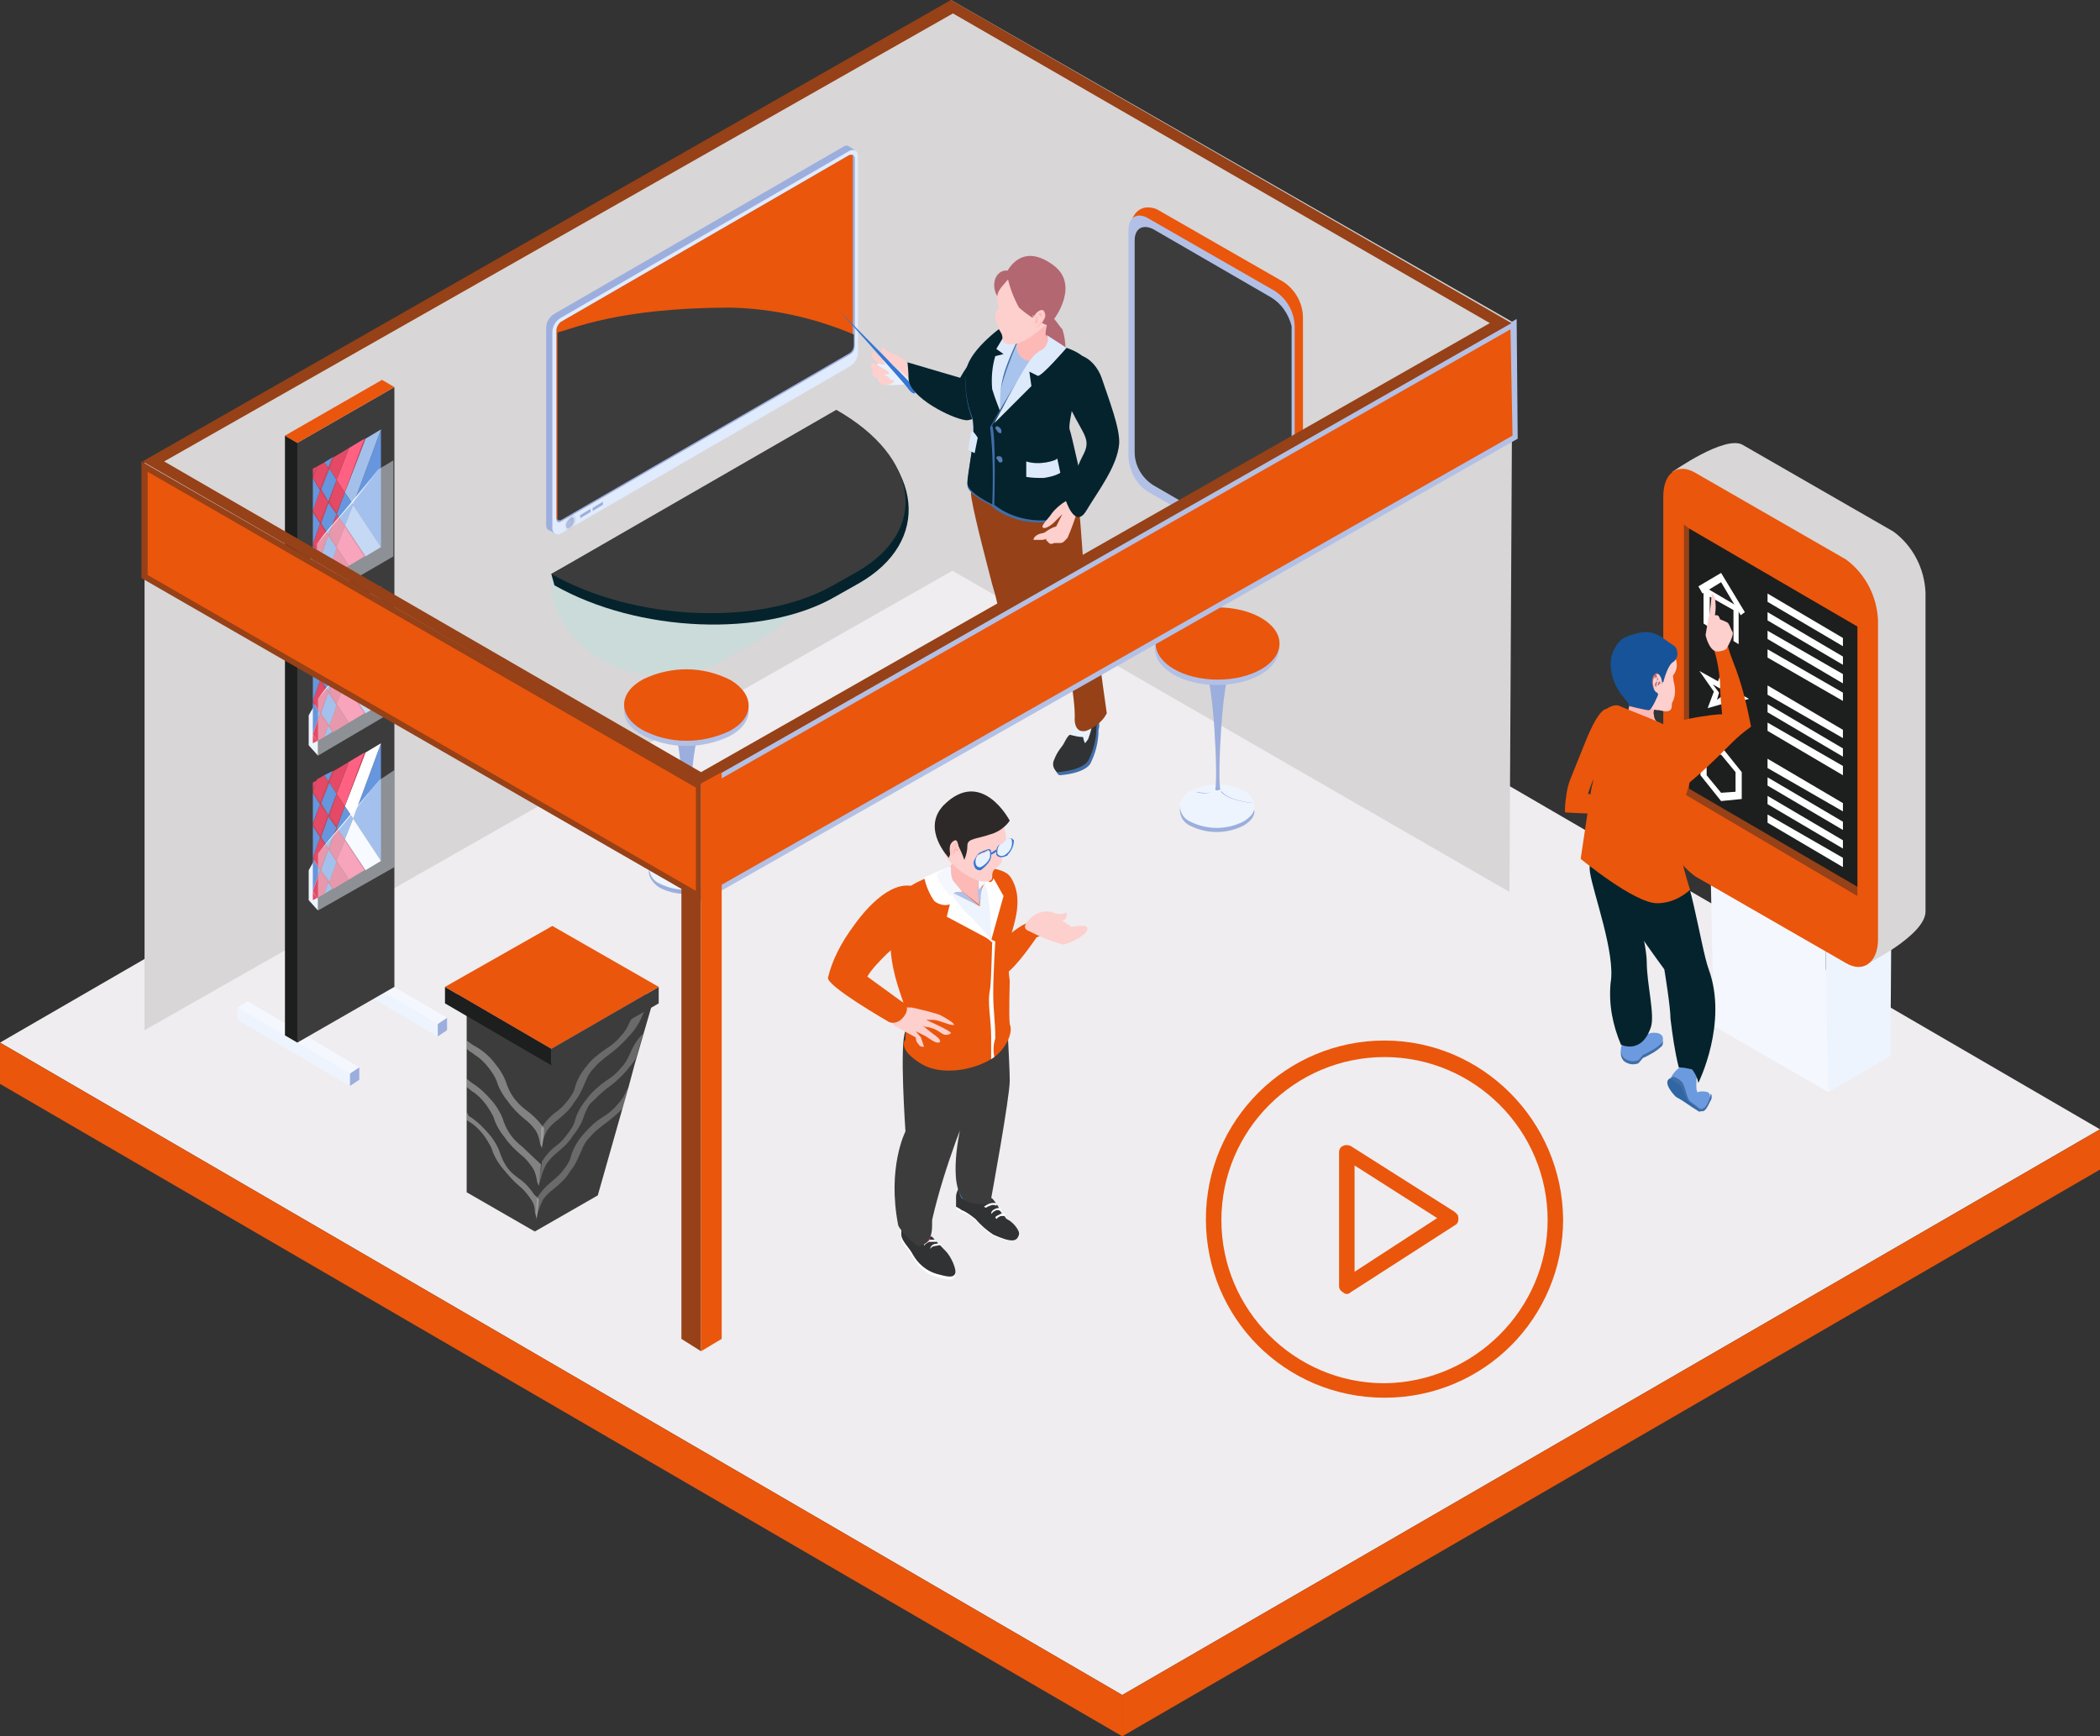 <?xml version="1.0" encoding="utf-8"?>
<!-- Generator: Adobe Illustrator 26.3.1, SVG Export Plug-In . SVG Version: 6.00 Build 0)  -->
<svg version="1.1" id="_1" xmlns="http://www.w3.org/2000/svg" xmlns:xlink="http://www.w3.org/1999/xlink" x="0px" y="0px"
	 viewBox="0 0 203.4 168.2" style="enable-background:new 0 0 203.4 168.2;" xml:space="preserve">
<rect x="0" y="0" width="203.4" height="168.2" fill="#333333" stroke="none"/>
<style type="text/css">
	.st0{fill:#612774;}
	.st1{fill:#C4D02D;}
	.st2{fill:#EFEDEF;}
	.st3{fill:#EA560C;}
	.st4{fill:#EEF4FE;}
	.st5{fill:#F4F8FE;}
	.st6{fill:#D8D6D7;}
	.st7{fill:#964117;}
	.st8{fill:#1D1E1E;}
	.st9{fill:#FFFFFF;}
	.st10{fill:#6B9ADF;}
	.st11{fill:#416EA8;}
	.st12{fill:#2F66A3;}
	.st13{fill:#04232D;}
	.st14{fill:#FCB9B6;}
	.st15{fill:#FDCFCD;}
	.st16{fill:#175398;}
	.st17{fill:#B26670;}
	.st18{fill:#CADBD9;}
	.st19{fill:#3C3C3C;}
	.st20{fill:#9CAEDD;}
	.st21{fill:#E0EBFD;}
	.st22{fill:#B3C0E5;}
	.st23{opacity:6.000000e-02;fill:url(#SVGID_1_);enable-background:new    ;}
	.st24{fill:#FEFEFE;}
	.st25{fill:#313233;}
	.st26{fill:#1A5096;}
	.st27{fill:#6797DE;}
	.st28{fill:#F9FBFF;}
	.st29{fill:#E6445E;}
	.st30{fill:#2D2929;}
	.st31{fill:#E8F1FE;}
	.st32{fill:#3474D3;}
	.st33{fill:#567EB1;}
	.st34{opacity:0.3;}
	.st35{opacity:0.46;}
	.st36{fill:#E8F1FD;}
	.st37{fill:#3675D3;}
	.st38{fill:#A8C3EC;}
	.st39{fill:#DDEAFC;}
	.st40{fill:#B36771;}
	.st41{fill:#6696DD;}
	.st42{fill:#A3C0EB;}
	.st43{fill:#FF6183;}
	.st44{fill:#E44A65;}
	.st45{fill:#A9C4EC;}
	.st46{opacity:0.46;fill:#EEF4FE;enable-background:new    ;}
	.st47{fill:#F8FAFF;}
	.st48{fill:#D36629;}
</style>
<rect x="-347.4" y="73.2" class="st0" width="29.6" height="29.6"/>
<rect x="-314.8" y="73.2" class="st1" width="29.6" height="29.6"/>
<g>
	<polygon class="st2" points="108.7,164.2 0,101 94.7,46.2 203.4,109.4 	"/>
	<polygon class="st3" points="108.7,168.2 0,105 0,101 108.7,164.2 	"/>
	<polygon class="st3" points="108.7,168.2 203.4,113.3 203.4,109.4 108.7,164.2 	"/>
	<polygon class="st4" points="177.1,105.8 176.8,91.3 183.2,88 183.1,102.3 	"/>
	<polygon class="st5" points="176.8,91.5 165.7,85.1 166,99.4 177.1,105.8 	"/>
	<path class="st6" d="M180.8,93.4l-12-11.3c-1.9-1.4-3.1-3.5-3.1-5.9L162,45.7c0,0,5.1-3.6,6.8-2.6l14.6,8.4c1.9,1.4,3,3.6,3.1,5.9
		v30.9C186.5,90.6,180.8,93.4,180.8,93.4z"/>
	<path class="st3" d="M178.8,93.3l-14.6-8.4c-1.9-1.4-3-3.5-3.1-5.8v-31c0-2.3,1.4-3.3,3.1-2.3l14.6,8.4c1.9,1.4,3,3.6,3.1,5.9V91
		C181.9,93.2,180.5,94.3,178.8,93.3z"/>
	<polygon class="st7" points="179.9,60.7 179.9,86.8 163.1,76.9 163.1,50.8 163.6,51.2 	"/>
	<polygon class="st8" points="179.9,60.7 179.9,85.9 163.6,76.4 163.6,51.2 	"/>
	<polygon class="st9" points="168.4,62.4 167.9,62.1 167.9,59.1 165.6,57.8 165.6,60.8 165,60.4 165,56.8 168.4,58.8 	"/>
	<polygon class="st9" points="168.6,59.6 166.7,56.4 164.9,57.5 164.5,56.8 166.7,55.5 169,59.3 	"/>
	<path class="st9" d="M168.2,70.2l-1.4-2l-1.4,0.4L166,67l-1.4-2l1.8,1l0.6-1.6l0.6,2.3l1.8,1l-1.4,0.4L168.2,70.2z M166.7,67.5
		l0.6,0.8l-0.2-0.9l0.6-0.1l-0.7-0.4l-0.2-0.9l-0.2,0.7l-0.7-0.4l0.6,0.8l-0.2,0.7L166.7,67.5z"/>
	<path class="st9" d="M166.7,77.6l-2-2.5v-2.6l2-0.2l2,2.5v2.6L166.7,77.6z M165.3,75.1l1.4,1.7l1.4-0.1v-1.9l-1.4-1.7l-1.4,0.1
		V75.1z"/>
	<polygon class="st9" points="178.5,62.6 171.2,58.3 171.2,57.5 178.5,61.8 	"/>
	<polygon class="st9" points="178.5,64.4 171.2,60.1 171.2,59.3 178.5,63.6 	"/>
	<polygon class="st9" points="178.5,66.2 171.2,61.9 171.2,61.1 178.5,65.3 	"/>
	<polygon class="st9" points="178.5,67.9 171.2,63.7 171.2,62.9 178.5,67.1 	"/>
	<polygon class="st9" points="178.5,71.5 171.2,67.3 171.2,66.4 178.5,70.7 	"/>
	<polygon class="st9" points="178.5,73.3 171.2,69 171.2,68.2 178.5,72.5 	"/>
	<polygon class="st9" points="178.5,75.1 171.2,70.8 171.2,70 178.5,74.2 	"/>
	<polygon class="st9" points="178.5,78.6 171.2,74.4 171.2,73.5 178.5,77.8 	"/>
	<polygon class="st9" points="178.5,80.4 171.2,76.1 171.2,75.3 178.5,79.6 	"/>
	<polygon class="st9" points="178.5,82.2 171.2,77.9 171.2,77.1 178.5,81.4 	"/>
	<polygon class="st9" points="178.5,84 171.2,79.7 171.2,78.9 178.5,83.1 	"/>
	<path class="st10" d="M164.9,107.6c0,0,1.2-1.5,0.5-1.8c-0.3-0.1-0.7-0.1-1,0c-0.1-0.2-0.1-0.5-0.1-0.7c0-0.3,0-0.7,0.1-1
		c0.1-0.5-0.3-0.9-0.7-1l0,0c-0.8-0.2-2,1.1-1.9,1.6c0.3,0.6,0.7,1.1,1.2,1.6L164.9,107.6z"/>
	<path class="st11" d="M162.1,104.3c0.3,0.1,0.6,0.3,0.8,0.5c0.3,0.3,0.5,1.7,0.8,1.9s1.2,0.9,1.2,0.9l-0.3,0.1
		C164.6,107.7,159.9,105,162.1,104.3z"/>
	<path class="st12" d="M161.7,104.5c0.4,0.2,0.7,0.4,1,0.6c0.3,0.3,0.6,1.4,0.8,1.6s1.2,0.9,1.2,0.9l-2.3-1.3
		C162.3,106.3,161,104.9,161.7,104.5z"/>
	<path class="st11" d="M164.6,107.4c0,0,0.4,0.2,0.7-0.4c0.2-0.3,0.3-0.7,0.4-1c0-0.2,0.2,0.3,0,0.6s-0.5,1.3-1,1
		S164.6,107.4,164.6,107.4z"/>
	<path class="st11" d="M161,101.3c-0.3,0.3-0.7,0.6-1.1,0.8c-1.2,0.7-0.4,0-1.2,0.9c-0.5,0.2-1,0.1-1.4-0.2c-0.4-0.4-0.4-1-0.1-1.5
		l1.6-0.9c0.3,0.2,0.7,0.3,1,0.4C160,100.8,161.4,100.3,161,101.3z"/>
	<path class="st10" d="M161,101c-0.3,0.3-0.7,0.6-1.1,0.8c-1.2,0.7-0.4,0-1.2,0.9c-0.5,0.2-1,0.1-1.4-0.2c-0.4-0.4-0.4-1-0.1-1.5
		l1.6-0.9c0,0-0.3,0.5,1,0C160,100,161.4,99.9,161,101z"/>
	<path class="st3" d="M155.7,68.7c0,0-0.7-0.5-2.2,3.3s-1.6,3.7-1.8,5.1s-0.1,1.6-0.1,1.6s3.1,0.2,3.9,0.1c0.6-0.1,1.2-0.3,1.7-0.5
		l0.6-1.5c-0.7,0.4-1.4,0.5-2.2,0.4c-0.6-0.1-1.2-0.2-1.8-0.3c0.5-1.5,1.2-3,2-4.3C156.8,71.5,156.8,68.6,155.7,68.7z"/>
	<path class="st13" d="M157.6,84.4l-0.8-3.1l-1.2-1.5c0,0-1.9,2.7-1.6,4.7s2.5,7.9,2,10.7c-0.2,2.1,0.2,4.1,1,6c0,0,2,1,2.9-1.7
		c0.4-1.2-0.4-4.2-0.4-6.3S157.6,84.4,157.6,84.4z"/>
	<path class="st13" d="M161.9,82.8c-1,0.4-2.1,0.5-3.1,0.4c-0.4,0-0.8-0.2-1.2-0.3c-0.3-0.2-0.4-0.3-0.4-0.3s-1.5,1.6-1.3,3
		s5.3,8.3,5.3,8.3s0.6,3.6,0.6,4.8c0.2,1.6,0.4,3.1,0.8,4.7c0.4,0,0.9,0.1,1.3,0.2c0.3,0.4,0.5,0.8,0.6,1.3c0,0,2.9-5.8,1-11
		c-0.8-2.2-1.9-10.4-3.4-11.3L161.9,82.8z"/>
	<path class="st14" d="M160.4,68.5c-0.2,0.2-0.3,0.5-0.2,0.8c0,0.6,0.8,1.1,0.8,1.1s-1.2,0.6-1.8,0.2s-1.7-0.8-1.5-1.7l0.2-1
		L160.4,68.5z"/>
	<path class="st3" d="M162.8,71.3c0.9,1.4,1.2,3.1,0.8,4.7c-1.2,4.1-0.9,3.6-1,5.2c-0.1,1.3,1.1,5,1.1,5c-0.9,0.8-2,1.3-3.2,1.3
		c-2.2,0-7.4-4.3-7.4-4.3s1-6.8,1.1-7.1c0.4-0.9-0.3-4.6,0.3-6s1.8-2,2.4-1.7c1.1,0.5,3.1,1.2,4.5,1.9
		C162,70.6,162.4,70.9,162.8,71.3z"/>
	<path class="st15" d="M162.1,66c0.2,0.7,0.2,1.4-0.1,2c-0.2,0.2,0.2,1-0.8,0.9l-0.5-0.1c-0.4,0-0.7-0.1-1-0.3
		c-0.1,0-0.2-0.1-0.3-0.2c-0.3-0.2-0.5-0.5-0.6-0.8c-0.7-1.2-1.7-3.2-1.2-4c0.3-0.5,1.7-0.5,2.8-0.3c0.9,0.1,1.7,0.3,1.7,0.3h0.1
		c0.2,0.5,0.3,1,0.1,1.5C162,65.7,162,65.1,162.1,66z"/>
	<path class="st16" d="M161.9,62.4c-0.8-0.5-1.7-1.6-3.5-1c-0.5,0.1-1,0.3-1.4,0.6c-0.6,0.6-1,1.4-1,2.3c0,1.2,0.5,2.4,1.3,3.3
		c0.6,0.7,0.5,0.8,0.5,0.8s1.6,0.4,1.9,0.4s0.9-1.5,0.9-1.5s-0.5-1.6-0.4-1.7s0.3,0.5,0.9,0.5c0,0,0.4-1.7,1-2
		c0.4-0.3,0.5-0.9,0.2-1.4C162.2,62.6,162.1,62.5,161.9,62.4z"/>
	<path class="st17" d="M160.8,65.6c0,0-0.2-0.5-0.4-0.4c-0.3,0.2-0.4,0.5-0.4,0.8c0,0.4,0.2,0.9,0.4,1s0.3,0.1,0.5-0.1
		c0.1-0.1,0.1-0.3,0.1-0.4L160.8,65.6z"/>
	<path class="st15" d="M160.9,65.7c0,0-0.2-0.5-0.4-0.4c-0.3,0.2-0.4,0.5-0.4,0.8c0,0.4,0.1,0.9,0.4,1s0.4,0.1,0.5-0.1
		c0.1-0.1,0.1-0.3,0.1-0.4L160.9,65.7z"/>
	<path class="st17" d="M160.6,65.8c0,0-0.1,0.2-0.2,0.3c-0.1,0.1-0.1,0.2-0.1,0.3l0.1,0.2c0-0.2,0.1-0.4,0.1-0.6c0-0.1,0-0.3,0-0.4
		s-0.1-0.3-0.2-0.2c-0.2,0.1-0.2,0.3-0.2,0.5s0,0.5,0.1,0.7c0.1,0.1,0.1,0.2,0.2,0.2c-0.2-0.1-0.3-0.3-0.3-0.5c0-0.3,0-0.5,0.1-0.8
		c0.1-0.1,0.1-0.1,0.1,0s-0.1,0.3,0,0.2s0.1-0.2,0.1-0.1C160.6,65.7,160.6,65.7,160.6,65.8z"/>
	<path class="st17" d="M160.6,66.2l0.1-0.2c0,0,0.1,0,0.1,0.1s0,0.1,0.1,0.1s0.1-0.1,0.1,0s-0.1,0-0.2,0s-0.1,0.2-0.2,0.2
		S160.6,66.2,160.6,66.2L160.6,66.2z"/>
	<path class="st3" d="M160.2,71.1c0,0,0.4,5.3,1.3,5.8s5.1-3.8,6.2-4.9c0.6-0.6,1.2-1.1,1.9-1.6c-0.4-2.1-0.9-4.2-1.7-6.2
		c-0.4-1-0.7-2-0.8-3.1l-1.2,1.5c0.4,1.1,0.6,2.3,0.7,3.5c0,1,0.1,2.1,0.2,3.1C166.7,69.1,160.6,69.8,160.2,71.1z"/>
	<path class="st15" d="M167.3,62.7c0,0,0.7-1.2,0.5-1.5s-0.3-0.8-0.5-0.9c-0.2-0.1-0.4-0.2-0.7-0.3c0,0-0.1-0.4-0.3-0.4h-0.2
		c0.1-0.5,0.1-1.1,0-1.7c-0.1-0.2-0.2-0.3-0.3-0.4c0,0-0.2,2.3-0.3,2.3c-0.1,0.5-0.2,1.1-0.3,1.7c0,0.1,0.4,1.8,1.3,1.6
		C167.3,63,167.3,62.7,167.3,62.7z"/>
	<polygon class="st6" points="14,44.8 14,99.8 92.4,55.2 92.4,0.2 	"/>
	<path class="st18" d="M70.9,63.5l2.3-1.3c7-4,17.1-16.3,9-20.9l0.4-0.2L53.4,55.6v2.2C55.6,64.9,63.9,67.6,70.9,63.5z"/>
	<path class="st13" d="M80.9,57.8l2.3-1.3c7-4,6.3-11.5-1.7-16.2L53.4,55.6l0.3,1.1C61.8,61.3,74,61.8,80.9,57.8z"/>
	<path class="st19" d="M80.7,56.7l2.3-1.3c7-4,6.1-11.1-2-15.7L53.4,55.6C61.5,60.2,73.7,60.7,80.7,56.7z"/>
	<polygon class="st4" points="60.1,47.9 61.2,47.3 61.2,47 60.1,47.7 	"/>
	<polygon class="st5" points="59.9,48.3 59.9,47.5 61.4,46.6 61.4,47.5 	"/>
	<polygon class="st4" points="58.8,48.7 59.8,48.1 59.8,47.8 58.8,48.4 	"/>
	<polygon class="st5" points="58.6,49.1 58.6,48.3 60.1,47.4 60.1,48.2 	"/>
	<polygon class="st4" points="57.5,49.4 58.5,48.8 58.5,48.6 57.5,49.2 	"/>
	<polygon class="st5" points="57.3,49.8 57.3,49 58.8,48.2 58.8,49 	"/>
	<path class="st20" d="M53.7,30.4l28-16.2c0.1-0.1,0.3-0.1,0.4-0.1l0,0l0.8,0.5l-0.4,0.9v18.3c0,0.5-0.3,1-0.8,1.3L54,51.1l-0.1,0.7
		l-0.6-0.4c-0.2,0-0.4-0.2-0.4-0.5V31.8C52.9,31.2,53.2,30.7,53.7,30.4z"/>
	<path class="st21" d="M54.3,51.7l28-16.2c0.5-0.3,0.8-0.8,0.8-1.3V15.1c0-0.2-0.1-0.4-0.2-0.5c-0.2-0.1-0.4-0.1-0.6,0l-28,16.2
		c-0.5,0.3-0.8,0.8-0.8,1.4v19.1C53.6,51.7,53.9,51.9,54.3,51.7z"/>
	<path class="st20" d="M53.9,32v18.3c0,0.3,0.2,0.4,0.5,0.2l28-16.2c0.3-0.2,0.4-0.5,0.4-0.8V15.3c0-0.1-0.1-0.2-0.2-0.3
		c-0.1,0-0.2,0-0.3,0l-28,16.2C54.1,31.3,53.9,31.7,53.9,32z"/>
	<path class="st3" d="M53.9,32v18.3c0.1,0,0.2,0,0.3,0l28-16.2c0.3-0.2,0.4-0.5,0.4-0.8V15c-0.1,0-0.2,0-0.3,0l-28,16.2
		C54.1,31.4,53.9,31.7,53.9,32z"/>
	<polygon class="st20" points="56.2,50.2 57.2,49.6 57.2,49.3 56.2,49.9 	"/>
	<polygon class="st20" points="57.4,49.5 58.4,48.9 58.4,48.6 57.4,49.2 	"/>
	<path class="st22" d="M54.8,50.9c0,0.3,0.2,0.4,0.4,0.2c0.2-0.1,0.4-0.4,0.4-0.7s-0.2-0.4-0.4-0.2S54.8,50.6,54.8,50.9z"/>
	
		<linearGradient id="SVGID_1_" gradientUnits="userSpaceOnUse" x1="-1936.593" y1="1625.285" x2="-1935.273" y2="1625.285" gradientTransform="matrix(1 0 0 1 1991.123 -1574.69)">
		<stop  offset="0" style="stop-color:#FFFFFF"/>
		<stop  offset="1.000000e-02" style="stop-color:#FDFDFD"/>
		<stop  offset="0.17" style="stop-color:#BBBBBB"/>
		<stop  offset="0.34" style="stop-color:#828282"/>
		<stop  offset="0.49" style="stop-color:#535353"/>
		<stop  offset="0.64" style="stop-color:#2F2F2F"/>
		<stop  offset="0.78" style="stop-color:#151515"/>
		<stop  offset="0.9" style="stop-color:#050505"/>
		<stop  offset="1" style="stop-color:#000000"/>
	</linearGradient>
	<path class="st23" d="M55,51.4c-0.3,0-0.5-0.2-0.5-0.5l0,0v-0.1c0-0.4,0.2-0.7,0.5-0.9c0.2-0.2,0.5-0.1,0.7,0.1l0,0l0,0
		c0.1,0.1,0.1,0.2,0.1,0.3c0,0.4-0.2,0.7-0.5,0.9C55.2,51.4,55.1,51.4,55,51.4z M55.3,50.4c-0.1,0.1-0.2,0.3-0.3,0.5
		C55.2,50.8,55.3,50.6,55.3,50.4L55.3,50.4z"/>
	<path class="st19" d="M54,32.2v18.2c0.1,0,0.2,0,0.3,0l28-16.2c0.3-0.2,0.4-0.5,0.4-0.8v-1c-3.8-1.6-7.8-2.5-11.9-2.6
		C59.8,29.8,55.4,31.9,54,32.2z"/>
	<polygon class="st6" points="146.5,31.2 92.1,0 92.1,55.2 146.2,86.4 	"/>
	<path class="st20" d="M118.2,76.8c0,0.1,0.1,0.2,0.2,0.3c-0.3-0.1-0.7-0.1-1,0c-0.6,0.3-1.9-0.1-2-0.1c1.6-0.8,3.5-0.8,5.1,0
		c0.5,0.2,0.8,0.7,1,1.2C121.3,78.2,118.5,77.9,118.2,76.8z"/>
	<path class="st20" d="M120.4,80c-1.6,0.8-3.5,0.8-5.1,0c-0.7-0.3-1.1-1-1-1.8c0.2-0.5,0.5-1,1-1.2c0.1,0,1.4,0.5,2,0.1l0.3-0.2l0,0
		c0.1,0.1,0.3,0.1,0.4,0h0.1v-0.1c0.3,1.1,3.1,1.4,3.3,1.4C121.7,78.8,121.3,79.5,120.4,80z"/>
	<path class="st4" d="M118.2,76.4c0,0.1,0.1,0.2,0.2,0.3c-0.3-0.1-0.7-0.1-1,0c-0.6,0.3-1.9-0.1-2-0.1c1.6-0.8,3.5-0.8,5.1,0
		c0.5,0.2,0.8,0.7,1,1.2C121.3,77.8,118.5,77.5,118.2,76.4z"/>
	<path class="st4" d="M120.4,79.6c-1.6,0.8-3.5,0.8-5.1,0c-0.7-0.3-1.1-1-1-1.8c0.2-0.5,0.5-0.9,1-1.2c0.1,0,1.4,0.5,2,0.1
		c0.1-0.1,0.2-0.1,0.3-0.2l0,0c0.1,0.1,0.3,0.1,0.4,0h0.1v-0.1c0.3,1.1,3.1,1.4,3.3,1.4C121.7,78.4,121.3,79.1,120.4,79.6z"/>
	<path class="st20" d="M117.7,76.5c0.3-1.2-0.2-10.6-0.9-11.3c0.1,0.1,0.1,0.1,0.2,0.2c0.6,0.3,1.2,0.3,1.8,0
		c0.1-0.1,0.2-0.1,0.3-0.2c-0.7,0.7-1.2,10.1-0.9,11.3c0,0,0,0-0.1,0C118,76.6,117.8,76.6,117.7,76.5L117.7,76.5z"/>
	
		<ellipse transform="matrix(2.792576e-03 -1 1 2.792576e-03 54.74 180.582)" class="st22" cx="117.9" cy="62.8" rx="3.5" ry="6"/>
	<ellipse transform="matrix(2.792576e-03 -1 1 2.792576e-03 55.303 180.064)" class="st3" cx="117.9" cy="62.3" rx="3.5" ry="6"/>
	<path class="st20" d="M66.7,82.8c0,0.1,0.1,0.2,0.2,0.3c-0.3-0.1-0.7-0.1-1,0c-0.6,0.3-1.9-0.1-2-0.1c1.6-0.8,3.5-0.8,5.1,0
		c0.5,0.2,0.8,0.7,1,1.2C69.9,84.2,67,84,66.7,82.8z"/>
	<path class="st20" d="M69,86c-1.6,0.8-3.5,0.8-5.1,0c-0.8-0.5-1.2-1.3-1-1.8s0.5-0.9,1-1.2c0.1,0,1.4,0.5,2,0.1
		c0.1-0.1,0.2-0.1,0.3-0.2l0,0c0.1,0.1,0.3,0.1,0.4,0h0.1v-0.1c0.4,1.1,3.2,1.4,3.4,1.4C70.2,84.9,69.8,85.6,69,86z"/>
	<path class="st4" d="M66.7,82.4c0,0.1,0.1,0.2,0.2,0.3c-0.3-0.1-0.7-0.1-1,0c-0.6,0.3-1.9-0.1-2-0.1c1.6-0.8,3.5-0.8,5.1,0
		c0.5,0.2,0.8,0.6,1,1.2C69.9,83.8,67,83.5,66.7,82.4z"/>
	<path class="st4" d="M69,85.6c-1.6,0.8-3.5,0.8-5.1,0c-0.7-0.3-1.1-1-1-1.8c0.2-0.5,0.5-0.9,1-1.2c0.1,0,1.4,0.5,2,0.1l0.3-0.2l0,0
		c0.1,0.1,0.3,0.1,0.4,0h0.1v-0.1c0.3,1.1,3.1,1.4,3.3,1.4C70.2,84.5,69.8,85.2,69,85.6z"/>
	<path class="st20" d="M66.2,82.5c0.3-1.2-0.2-10.5-0.8-11.3c0.1,0.1,0.1,0.1,0.2,0.2c0.6,0.3,1.3,0.3,1.8,0
		c0.1-0.1,0.2-0.1,0.3-0.2c-0.7,0.8-1.2,10.1-1,11.3h-0.1C66.5,82.6,66.4,82.6,66.2,82.5L66.2,82.5z"/>
	<path class="st22" d="M62.3,66.3c2.7-1.3,5.8-1.3,8.5,0.1c2.3,1.4,2.3,3.6-0.1,4.9c-2.7,1.3-5.9,1.3-8.5-0.1
		C59.8,69.9,59.9,67.7,62.3,66.3z"/>
	<path class="st3" d="M62.3,65.8c2.7-1.3,5.8-1.3,8.5,0.1c2.3,1.4,2.3,3.6-0.1,4.9c-2.7,1.3-5.9,1.3-8.5-0.1
		C59.8,69.3,59.9,67.1,62.3,65.8z"/>
	<path class="st3" d="M123.9,54.8l-11.8-8c-1.2-0.7-1.9-2-2-3.4l-0.5-21.7c0-0.9,0.8-1.7,1.7-1.6c0.3,0,0.6,0.1,0.8,0.2l12.2,7
		c1.2,0.8,1.9,2.1,1.9,3.5v22C126.2,54,125,55.5,123.9,54.8z"/>
	<path class="st22" d="M123.5,54.7l-12.2-7c-1.2-0.7-1.9-2-2-3.4v-22c0-1.3,0.9-1.8,2-1.1l12.2,7c1.2,0.8,1.9,2.1,1.9,3.5v22
		C125.5,54.8,124.6,55.3,123.5,54.7z"/>
	<path class="st19" d="M123.1,53.6L111.7,47c-1.1-0.7-1.8-1.9-1.8-3.2V23.3c0-1.2,0.8-1.6,1.8-1.1l11.4,6.6c1,0.6,1.7,1.6,2,2.8
		v20.6C124.9,53.7,124.1,54.2,123.1,53.6z"/>
	<path class="st3" d="M100.4,90.8c0,0-2,3-3.1,3.6s-1.2,1.6-1.6-0.3s3.3-4.9,4.3-4.8C104.2,89.4,100.4,90.8,100.4,90.8z"/>
	<path class="st24" d="M87.4,119c-0.1,0.3-0.1,0.6-0.1,0.9c0,0.6,0.8,1.3,1.1,1.9c0.5,0.9,1.3,1.6,2.3,1.9c1.1,0.3,1.6,0.4,1.8,0
		s-0.4-1.7-0.9-2.2c-0.8-0.8-1.7-1.8-1.7-1.8L87.4,119z"/>
	<path class="st25" d="M87.4,118.7c-0.1,0.3-0.1,0.6-0.1,0.9c0,0.6,0.8,1.3,1.1,1.9c0.5,0.9,1.3,1.6,2.3,1.9c1.1,0.3,1.6,0.4,1.8,0
		s-0.4-1.7-0.9-2.2c-0.8-0.8-1.7-1.8-1.7-1.8L87.4,118.7z"/>
	<path class="st24" d="M92.6,116.5v0.6c0.3,0.2,0.6,0.4,1,0.5c0.5,0.1,1.8,1.7,2.6,2.1c2.4,1.1,2.6,0,2.6-0.1
		c-0.2-0.5-0.5-0.9-1-1.2c-0.5-0.4-0.8-1-1.1-1.5c-0.2-0.3-0.7-1.1-1.1-0.9c-0.4,0.3-0.8,0.6-1.2,0.9c-0.5-0.3-1-0.6-1.4-1
		c-0.1-0.3-0.2-0.5-0.3-0.8C92.6,115.6,92.6,116,92.6,116.5z"/>
	<path class="st26" d="M93.1,116c-0.1-0.2-0.2-0.5-0.3-0.8c0.1-0.1,0.2-0.1,0.3-0.2c0.4-0.2,0.9,0.1,1.2,0.4
		c0.3,0.3,0.7,0.5,1.1,0.8c-0.4,0.3-0.9,0.7-0.9,0.7C94,116.7,93.5,116.4,93.1,116z"/>
	<path class="st27" d="M93.4,115c0.3,0,0.7,0.2,0.9,0.5c0.4,0.3,0.8,0.6,1.2,0.9l-0.8,0.7c-0.5-0.3-1-0.6-1.5-1
		c-0.1-0.2-0.2-0.5-0.2-0.7c0.1-0.1,0.1-0.1,0.2-0.2C93.2,115.1,93.3,115,93.4,115L93.4,115z M93.4,114.9c-0.1,0-0.2,0-0.3,0.1
		c-0.1,0-0.2,0.1-0.3,0.2c0,0.3,0.1,0.5,0.3,0.8c0.5,0.4,1,0.8,1.6,1.1l0.9-0.7c-0.4-0.3-0.9-0.6-1.3-0.9
		C94.1,115.1,93.8,115,93.4,114.9L93.4,114.9z"/>
	<path class="st25" d="M92.6,116.5v0.4c0.2,0.1,0.4,0.2,0.5,0.3c0.5,0.2,0.9,0.5,1.4,0.9c0.5,0.6,1.1,1.1,1.7,1.5
		c1.8,0.8,2.3,0.7,2.5,0c0.1-0.4-0.6-1.2-1-1.4s-0.2-0.2-0.6-0.6c-0.2-0.2-0.3-0.4-0.4-0.7c-0.2-0.3-0.4-0.6-0.6-0.8
		c-0.2-0.1-0.3-0.2-0.4-0.1l-0.2,0.1l-0.1,0.1c-0.3,0.2-0.6,0.3-0.9,0.3c0,0-1.2-0.2-1.4-0.5c-0.1-0.2-0.2-0.5-0.3-0.8l0,0
		c-0.1,0.2-0.2,0.5-0.2,0.7S92.6,116.3,92.6,116.5z"/>
	<path class="st28" d="M90.1,121c0.1-0.2,0.3-0.3,0.5-0.3l0.5-0.1v-0.2l-0.5,0.1C90.4,120.5,90.1,120.7,90.1,121L90.1,121z"/>
	<path class="st28" d="M89.5,120.7c0.1-0.2,0.3-0.3,0.5-0.4c0.2,0,0.4,0,0.7,0v-0.2c-0.2,0-0.5,0-0.7,0
		C89.7,120.1,89.5,120.3,89.5,120.7L89.5,120.7z"/>
	<path class="st28" d="M95.5,117c0,0,0.1-0.1,0.4-0.2c0.2-0.1,0.4-0.1,0.6,0l0.1-0.2c-0.2-0.1-0.5-0.1-0.8,0
		c-0.4,0.2-0.5,0.3-0.5,0.3L95.5,117L95.5,117z"/>
	<path class="st28" d="M96,117.6c0.1-0.1,0.3-0.3,0.4-0.3c0.1-0.1,0.3-0.1,0.5,0l0.1-0.2c-0.2-0.1-0.4-0.1-0.6,0S96,117.3,96,117.6
		L96,117.6z"/>
	<path class="st28" d="M96.5,118.1c0.1-0.1,0.3-0.3,0.5-0.3c0.1,0,0.2,0,0.3,0l0.1-0.2c-0.2-0.1-0.3-0.1-0.5,0s-0.4,0.2-0.5,0.3
		L96.5,118.1z"/>
	<path class="st28" d="M88.8,120.2c0.2-0.2,0.4-0.4,0.7-0.4c0.2,0,0.5,0,0.7,0v-0.2c-0.3,0-0.5,0-0.8,0c-0.3,0.1-0.6,0.3-0.8,0.5
		L88.8,120.2z"/>
	<path class="st29" d="M89.9,119.6c0-1.4,0.1-2.8,0.3-4.2c0.2-1.2,0.7-2.4,1.5-3.4c1.3-2.5,0.8-6.6,1.1-9c0.2-1,0.2-2,0-3
		c-1.4-2.2-3.8-1.2-4.7-0.3s0.6,10.3,0.6,10.5s-1.1,2.6-1.4,3.5s0.5,4.1,0.5,4.1c-0.4,1,0.1,2.2,1.1,2.6l0,0l0,0
		c0.1,0,0.2,0.1,0.4,0.1C89.5,120.6,90.5,120.1,89.9,119.6z"/>
	<path class="st19" d="M97.4,96.6v0.2c0.1,1.2,0.4,6.5,0.4,7.9c0,1.6-1.8,11.4-1.8,11.4s0.5,0.9-2,0.4s-1-7.1-1-7.1l0.4-1l-0.8,2.1
		c-0.9,2.5-1.7,5-2.3,7.6c-0.1,0.4,0.3,2.2-1.2,2.6c-0.4,0.1-2-1.6-2.1-2c-1.1-5.6,0.7-9.1,0.7-9.1s-0.6-8.6,0-9.7L97.4,96.6z"/>
	<path class="st3" d="M97.9,90.7c-0.3,1.4-0.3,2.9-0.1,4.3c0,0.3-0.1,3.3,0,4.2c0.4,0.9-0.5,2.5-1.5,3.2l-0.3,0.2
		c-1.8,1.1-4.8,1.6-6.7,0.5c-2.5-1.5-1.6-2.4-1.6-2.4c0-0.7,0.1-1.3,0.3-2l-0.2-0.1c0.3-1.2-2.9-5.6-0.9-11.4c0.7-2,6.7-3.8,9.6-3
		c0.4,0.1,0.7,0.2,1,0.4c0.2,0.1,0.3,0.3,0.4,0.4C99.2,87,98.2,89.5,97.9,90.7z"/>
	<path class="st14" d="M95.6,84.7c-0.3,0.5-0.6,1-0.8,1.5c0,0.3,0.1,1.5,0.1,1.5s-1.2-1-2.1-1.6c-0.6-0.4-1.1-1-1.3-1.8
		c0.4-0.1,0.7-0.5,0.8-0.9C92.2,82.8,95.6,84.7,95.6,84.7z"/>
	<path class="st22" d="M94.9,85.5l-0.2,0.6l0.1,1.7c0.2-0.7,0.3-1.3,0.3-2c-0.1-0.6,0.1-0.3,0.1-0.3L94.9,85.5z"/>
	<path class="st5" d="M96.2,85.8c-0.2-0.1-0.4-0.2-0.6-0.2c-0.4,0-0.8,0.6-0.8,0.6v-1.1l0.2-0.5L96.2,85.8z"/>
	<path class="st15" d="M97.4,81.7c-0.3,0.5-0.4,0.1-0.4,0.8s0.2,0.9-0.2,1.3s-0.7,0.4-0.7,1.1V85c0,0.3-0.3,0.4-0.7,0.4
		c-0.4,0-0.8-0.1-1.2-0.3c-0.8-0.4-2.3-1.4-2.7-2.4s-1.9-5.2,2.6-5.5c2.1-0.1,3,2.4,3,2.4S97.6,81.2,97.4,81.7z"/>
	<path class="st30" d="M97.8,79.5c-0.4,0.6-1.1,1.1-1.8,1.3c-1.4,0.5-2.3,0.4-2.3,1.1c0,0.5-0.1,0.9-0.3,1.4c0,0-0.8-2.4-1.1-1.4
		s-0.4,1.2-0.4,1.2s-2.7-2.8-0.5-5.1C95.1,74.3,97.8,79.5,97.8,79.5z"/>
	<path class="st9" d="M97.2,86.8L96,91.1l-0.5-4.6c-0.2-0.2-0.3-0.5-0.2-0.7c0-0.1,0.1-0.2,0.2-0.3c0.4,0,0.7-0.1,0.7-0.4l0.1,0.1
		L97.2,86.8z"/>
	<path class="st15" d="M89.6,88.9c-0.6,0.5-1.2,0.9-1.9,1.2c-1.1,0.5-1.3,1.3-2.2,2.1l-2.2,2.1c0,0,1.5,1.1,2.4,2
		c0.5,0.5,1.1,0.9,1.8,1.3h0.8c0.9,0.2,1.8,0.4,2.7,0.7c0.8,0.4,1.7,1,1.3,1s-1.4-0.5-1.9-0.5h-0.7c0,0,0.9,0.4,1.3,0.6
		s1.2,0.6,1.1,0.7c-0.3,0.2-0.6,0.2-0.9,0c-0.4-0.3-0.8-0.5-1.3-0.6c-0.4,0-0.6-0.2-0.6-0.2l1,0.8c0,0,0.6,0.4,0.7,0.6
		s0.1,0.3-0.2,0.3s-1.1-0.6-1.1-0.6l-1-0.5l0.5,0.6l0.3,0.9c-0.2,0-0.4,0-0.5-0.2c-0.2-0.2-0.3-0.4-0.3-0.7c0,0-1.8-1-2-1.1
		c-0.1-0.1-0.2-0.2-0.3-0.3c0,0-4-2.4-4.6-2.9s-1.7-1.1-1.5-1.6c0.7-1.7,1.7-3.3,2.8-4.7c0.4-0.4,0.8-0.7,1.3-1c0,0,1.2-2.8,3-2.6
		S90.2,87.6,89.6,88.9z"/>
	<path class="st14" d="M92.8,81.8c0,0-0.1-0.5-0.3-0.4c-0.3,0.1-0.5,0.4-0.5,0.7c0,0.4,0,0.9,0.3,1s0.3,0.1,0.5,0
		c0.1-0.1,0.2-0.3,0.2-0.4L92.8,81.8z"/>
	<path class="st15" d="M92.8,81.9c0,0-0.1-0.5-0.3-0.4c-0.3,0.1-0.5,0.4-0.5,0.7c0,0.4,0,0.9,0.3,1s0.3,0.1,0.5,0
		c0.1-0.1,0.2-0.3,0.2-0.4L92.8,81.9z"/>
	<path class="st14" d="M92.6,82l-0.2,0.3c-0.1,0.1-0.1,0.3-0.1,0.3l0.1,0.2c0-0.2,0.1-0.4,0.2-0.5S92.7,82,92.6,82
		c0.1-0.2,0.1-0.4-0.1-0.3c-0.2,0.1-0.3,0.3-0.3,0.5c-0.1,0.2-0.1,0.4,0,0.7c0.1,0.1,0.1,0.2,0.2,0.2c-0.2-0.1-0.2-0.3-0.2-0.5
		c0-0.3,0.1-0.5,0.2-0.8c0.1,0,0.1-0.1,0.1,0s-0.1,0.3,0,0.2s0.1-0.2,0.2-0.1C92.6,81.9,92.6,82,92.6,82z"/>
	<path class="st14" d="M92.5,82.4c0,0,0.1-0.2,0.2-0.2s0,0,0.1,0.1s0,0.1,0.1,0.1h-0.1C92.7,82.4,92.7,82.5,92.5,82.4
		C92.5,82.5,92.5,82.4,92.5,82.4L92.5,82.4z"/>
	<path class="st15" d="M103.8,89.8c0,0,1.8-0.4,1.5,0.3s-1.8,1.3-2.3,1.4c-1.2-0.3-2.4-0.8-3.5-1.4
		C101.2,88.8,101.9,88.4,103.8,89.8z"/>
	<path class="st15" d="M100.1,88.7c0.6-0.4,1.3-0.5,1.9-0.3c0.4,0.2,0.9,0.2,1.3,0c0,0,0.3,0.9-1,0.9c-0.7,0-1.5,1-1.5,1
		S97.9,90.5,100.1,88.7z"/>
	<path class="st4" d="M96,91.1c0,0-3.5-3.3-4-3.8s0.1-1.1,0.1-1.1l2.8,1.6l0.1-1.1c0,0,0.2-1.8,0.6-0.5C95.9,87.7,96,89.4,96,91.1z"
		/>
	<path class="st9" d="M96,91.1c-0.6-0.8-1.2-1.5-1.9-2.2c-0.9-0.8-1.6-1.7-2.2-2.8c0-0.4-0.3-2-0.3-2L89.5,85c0.2,0.8,0.5,1.6,1,2.3
		c0.4,0.3,1,0.5,1.5,0.3l-0.3,1.2L96,91.1z"/>
	<polygon class="st22" points="94.9,87.8 92.1,86.4 92.9,86.2 93.5,86.6 	"/>
	<path class="st5" d="M92.3,85.3c-0.2-0.4-0.2-0.9-0.2-1.3c0,0-0.1-0.2-0.8,0.3s-0.6,0.5-0.6,0.5c0.2,0.5,0.5,1,0.9,1.5
		c0.6,0.6,0.5,0.5,0.5,0.5c0.1-0.2,0.4-0.4,0.6-0.4h0.5L92.3,85.3z"/>
	<path class="st31" d="M97.5,82.7c0.4-0.4,0.6-0.8,0.6-1.3c0-0.3-0.4-0.3-0.7,0c-0.2,0.2-0.3,0.3-0.5,0.4s-0.3,0.4-0.3,0.7v0.3
		C96.7,83,97.2,83,97.5,82.7z"/>
	<path class="st32" d="M96.5,82.8v-0.3c0-0.3,0.1-0.6,0.4-0.7c0.2-0.1,0.4-0.3,0.5-0.4s0.3-0.2,0.5-0.2c0.1,0,0.2,0.1,0.3,0.2l0,0
		c0,0.5-0.2,1-0.6,1.4c0,0,0,0.1-0.1,0.1C97.1,83.1,96.7,83.1,96.5,82.8z M97.4,81.4c-0.2,0.2-0.3,0.3-0.5,0.4s-0.3,0.4-0.3,0.6v0.3
		c0.2,0.3,0.6,0.3,0.9,0c0.4-0.3,0.6-0.8,0.5-1.3c0-0.1-0.1-0.2-0.2-0.2l0,0l0,0C97.7,81.2,97.5,81.3,97.4,81.4L97.4,81.4z"/>
	<path class="st31" d="M95,84.2c-0.4,0.1-0.6-0.3-0.6-0.7c0.1-0.4,0.3-0.7,0.7-0.8c0.2,0,0.3-0.1,0.5-0.2s0.4,0,0.3,0.3v0.3
		C95.8,83.6,95.3,84.1,95,84.2z"/>
	<path class="st32" d="M96,83v-0.4c0-0.3-0.1-0.4-0.4-0.3c-0.2,0.1-0.3,0.1-0.5,0.2s-0.4,0.2-0.5,0.4c-0.1,0.2-0.2,0.3-0.3,0.6
		c0,0.5,0.2,0.8,0.6,0.8H95C95.5,83.9,95.9,83.5,96,83z M95.1,82.6c0.2,0,0.3-0.1,0.5-0.2s0.3,0,0.3,0.3V83c-0.1,0.4-0.5,0.8-0.9,1
		c-0.3,0.1-0.6-0.2-0.5-0.7c0-0.2,0.1-0.3,0.2-0.5C94.8,82.8,95,82.7,95.1,82.6L95.1,82.6z"/>
	<path class="st32" d="M96,82.8c0.2-0.1,0.4-0.2,0.5-0.3v-0.2c-0.2,0.1-0.3,0.2-0.5,0.3V82.8z"/>
	<path class="st9" d="M96.3,102.4l-0.3,0.2v-2.1c0-1.9-0.4-3.3-0.1-4.7c0.1-0.6,0.2-4.5,0.2-4.5l-0.7-0.6l1,0.5c0,0-0.2,3.2-0.2,5
		s0.2,2.6,0.2,4.4C96.2,101.2,96.2,101.8,96.3,102.4z"/>
	<path class="st3" d="M82.6,89.8c1.9-2.7,4.6-5.1,6.8-3.5c0.2,0.2,1.6,2.4,0.3,3.1c-1.3,0.9-2.6,1.9-3.8,3c-0.7,0.7-1.4,1.4-1.9,2.2
		l3.3,2.4c0,0,1,0.4,0.3,1.4S86.1,99,86.1,99s-6.1-3.5-5.9-4.3C80.6,93,81.5,91.3,82.6,89.8z"/>
	<path class="st19" d="M51.8,119.3l6.1-3.5l2.3-8.1l0.6-2.1l0.7-2.6l0.7-2.4l0.9-3.1v-0.2l0.1-0.4l-9.9,1.4l-0.8,11.4l-0.2,2
		l-0.1,1.3l-0.2,2.2l-0.1,1.3l-0.2,2.1L51.8,119.3z"/>
	<polygon class="st19" points="45.2,95.4 45.2,115.5 51.8,119.3 53.4,100.1 	"/>
	<polygon class="st33" points="53.4,103 63.8,97 53.5,91 43.1,97 	"/>
	<g class="st34">
		<path class="st6" d="M51.9,118.2c0.1-0.3,0.1-0.5,0.2-0.7c0.1-0.4,0.3-0.9,0.5-1.3c0.3-0.4,0.6-0.7,1-1c0.6-0.5,1.2-1,1.6-1.7
			c0.5-0.6,0.8-1.3,1.1-2c0.2-0.5,0.4-0.9,0.8-1.3c0.4-0.5,0.8-0.8,1.3-1.2c0.7-0.5,1.3-1,1.9-1.6l0.6-2.1c-0.1,0.1-0.1,0.2-0.2,0.3
			c-0.2,0.5-0.5,1-0.9,1.4c-0.4,0.5-0.9,0.9-1.4,1.2c-0.8,0.5-1.4,1.1-2,1.8c-0.5,0.6-0.9,1.3-1.1,2c-0.1,0.5-0.4,0.9-0.7,1.3
			s-0.7,0.8-1.1,1.1c-0.6,0.5-1.1,1-1.5,1.7l0,0L51.9,118.2z"/>
	</g>
	<g class="st34">
		<path class="st6" d="M52.2,114.7c0.1-0.2,0.1-0.4,0.2-0.6c0.1-0.5,0.3-0.9,0.5-1.3c0.3-0.4,0.6-0.8,1-1.1c0.6-0.5,1.2-1,1.6-1.7
			c0.5-0.6,0.9-1.3,1.1-2c0.2-0.5,0.4-1,0.8-1.3c0.4-0.4,0.8-0.8,1.3-1.2c0.7-0.5,1.4-1.1,2-1.8c0.3-0.4,0.7-0.8,0.9-1.2l0.7-2.4
			c-0.6,0.6-1,1.3-1.3,2c-0.2,0.5-0.5,1-0.9,1.4c-0.4,0.5-0.9,0.9-1.4,1.2c-0.7,0.5-1.4,1.1-1.9,1.8c-0.5,0.6-0.9,1.3-1.1,2
			c-0.1,0.5-0.4,0.9-0.7,1.3s-0.6,0.8-1,1.1c-0.6,0.4-1.1,1-1.5,1.6l0,0L52.2,114.7z"/>
	</g>
	<g class="st34">
		<path class="st6" d="M52.4,111.3c0-0.2,0.1-0.4,0.1-0.5c0.1-0.5,0.3-0.9,0.5-1.3c0.3-0.4,0.6-0.7,1-1c0.6-0.5,1.2-1,1.6-1.7
			c0.5-0.6,0.8-1.3,1.1-2c0.2-0.5,0.4-0.9,0.8-1.3c0.4-0.5,0.8-0.8,1.3-1.2c0.7-0.5,1.4-1.1,2-1.8c0.6-0.6,1.1-1.3,1.4-2.1
			c0.2-0.5,0.5-0.9,0.8-1.3c0.1,0,0.1-0.1,0.2-0.1h-0.1l-0.6-0.2c-0.6,0.6-1.1,1.4-1.5,2.2c-0.2,0.5-0.5,1-0.9,1.4
			c-0.4,0.5-0.9,0.9-1.4,1.2c-0.7,0.5-1.4,1-1.9,1.7c-0.5,0.6-0.9,1.3-1.1,2c-0.1,0.5-0.4,0.9-0.7,1.3s-0.7,0.8-1.1,1.1
			c-0.6,0.4-1.1,1-1.5,1.6L52.4,111.3z"/>
	</g>
	<g class="st35">
		<path class="st6" d="M45.2,107.7v0.8l0.3,0.2c0.5,0.3,0.9,0.7,1.3,1.2c0.3,0.4,0.6,0.9,0.8,1.3c0.2,0.7,0.6,1.4,1.1,2
			s1,1.2,1.6,1.7c0.4,0.3,0.7,0.7,1,1.1s0.5,0.8,0.5,1.3c0,0.2,0.1,0.5,0.2,0.7l0.2-1.8c0,0-0.3-0.4-0.4-0.4
			c-0.4-0.6-0.9-1.2-1.5-1.6c-0.4-0.3-0.8-0.6-1.1-1s-0.5-0.8-0.7-1.3c-0.2-0.7-0.6-1.4-1.1-2c-0.6-0.7-1.2-1.3-2-1.8L45.2,107.7z"
			/>
	</g>
	<g class="st35">
		<path class="st6" d="M45.2,104.5v0.8l0.5,0.4c0.5,0.3,0.9,0.7,1.3,1.2c0.3,0.4,0.6,0.9,0.8,1.3c0.2,0.7,0.6,1.4,1.1,2
			c0.4,0.6,1,1.2,1.6,1.7c0.4,0.3,0.7,0.7,1,1.1s0.4,0.8,0.5,1.3c0,0.2,0.1,0.4,0.2,0.6l0.2-2.1c0,0-1.4-1.3-1.8-1.7
			c-0.4-0.3-0.8-0.7-1.1-1.1s-0.5-0.8-0.7-1.3c-0.2-0.7-0.6-1.4-1.1-2c-0.6-0.7-1.2-1.3-2-1.8L45.2,104.5z"/>
	</g>
	<g class="st35">
		<path class="st6" d="M45.2,100.8v0.8c0.3,0.3,0.6,0.4,0.8,0.6c0.5,0.3,0.9,0.7,1.3,1.2c0.3,0.4,0.6,0.8,0.8,1.3
			c0.2,0.7,0.6,1.4,1.1,2c0.4,0.6,1,1.2,1.6,1.7c0.4,0.3,0.7,0.6,1,1s0.4,0.8,0.5,1.3c0,0.2,0.1,0.3,0.2,0.5
			c0.1-0.6,0.2-1.3,0.2-1.9c-0.5-0.7-1.1-1.3-1.8-1.8c-0.4-0.3-0.8-0.7-1.1-1.1s-0.5-0.8-0.7-1.3c-0.2-0.7-0.6-1.4-1.1-2
			c-0.5-0.7-1.2-1.3-1.9-1.7C45.7,101.2,45.5,101,45.2,100.8z"/>
	</g>
	<polygon class="st19" points="53.4,103.2 63.8,97.2 63.8,95.6 53.4,101.6 	"/>
	<polygon class="st8" points="53.4,103.2 43.1,97.2 43.1,95.6 53.4,101.6 	"/>
	<polygon class="st3" points="53.4,101.6 63.8,95.6 53.5,89.7 43.1,95.6 	"/>
	<path class="st36" d="M85.5,34.9c0,0,0.4-0.2,1.5,0.5c2.2,1.5,1,1.8,1,1.8s-2.3,0.3-2.7-0.1S84.5,35.1,85.5,34.9z"/>
	<path class="st15" d="M84.5,36.3c0,0-0.1-0.8,0.3-0.5s1.6,0.8,1.4,1C85.6,37,84.9,36.8,84.5,36.3z"/>
	<path class="st15" d="M85.3,37.2c0,0-0.4-0.5,0-0.4s1.3-0.1,1.3,0.1S86,37.4,85.3,37.2z"/>
	<path class="st37" d="M81.2,30c0,0,6.4,7.1,6.8,7.7c0.6,0.8,1.3,0.5-0.5-1.3L81.2,30z"/>
	<path class="st15" d="M84.4,34.5c0,0,0.1-0.7,0.3-0.4s1.2,1.1,1,1.2S84.8,35.2,84.4,34.5z"/>
	<path class="st15" d="M84.4,35.7c0,0-0.1-0.8,0.3-0.5s1.6,0.8,1.4,1C85.5,36.4,84.8,36.2,84.4,35.7z"/>
	<path class="st15" d="M87.9,35.2c-0.4-0.5-1-0.8-1.6-1c-0.6-0.3-0.9-0.7-0.9-0.6s-0.2,0.4,0.5,1.1c0.2,0.2,0.6,0.7,0.6,0.7l1.7,1.4
		C88.2,36.2,88.1,35.7,87.9,35.2z"/>
	<path class="st13" d="M93.5,40.7c1.8,0.3,7.3-5.8,2.6-7c-1.4-0.3-3.1,2.9-3.1,2.9l-5.1-1.5c0,0,0.1,1,0.1,1.6
		C88.1,38.5,92.1,40.5,93.5,40.7z"/>
	<path class="st36" d="M101.3,60.4c0.6,0.5,1.1,1.1,1.5,1.8c0.4,0.9,2,7,1.5,8s-2,3.2-2,3.8s-0.2,0.7,1.2,0.4s1.4-0.3,1.6-0.9
		s1-2.5,1-2.5l0.1-1.6c-0.2-0.3-0.4-0.6-0.4-1c0-0.5,0.2-4.8-0.1-5.8c-0.5-1-1.1-1.9-1.8-2.7c0,0-0.2-11.1-0.7-12s0.7-2.8,0.7-2.8
		L98.6,46c0,0-1.1,3.1-0.6,4.6S100.8,59.9,101.3,60.4z"/>
	<path class="st11" d="M95.7,67.2c0,0-0.5,0.3-0.1,0.7s2.1-0.1,2.9-0.4c0.5-0.1,0.7-0.6,0.6-1.1c0.1,0.4,0.2,0.8,0.3,1.2
		c0,0.5,0,0.7-0.4,0.9s-1.5-0.1-1.8,0s-1.5,1-2.4,0.9c-0.7-0.1-1.3-0.4-1.9-0.7c0,0-0.5-0.4,1.8-1.3C95,67.2,95.3,67.1,95.7,67.2z"
		/>
	<path class="st36" d="M98.4,43.3c0,0-3.8,0.4-4,2.8c-0.1,2.8,0.5,5.6,1.6,8.1c0.8,1.7,0.4,2.3,0.7,2.7s0.4,0.3,0.4,2.2V66l-2,0.9
		c-0.3-0.1-0.6-0.1-0.8,0.1c-0.4,0.4-1,0.5-1,1s1.6,0.4,1.9,0.4c0.7-0.4,1.5-0.6,2.3-0.7c1.2,0,1.6,0.4,1.8-0.3s-0.3-1.2,0-2.4
		s0.3-6-0.1-7s0.5-1.2,0.5-2.1c0.1-1.4,0.2-2.8,0.1-4.2C99.4,50.1,101.2,42.8,98.4,43.3z"/>
	<path class="st7" d="M99.7,55.1c-0.8-3.1,0.2-3.3,0.2-5.5s0-6.8-2-5.4L95.5,42c0,0-1.8,4-1.4,6.3s1.7,7.1,2,8.3
		c0.4,1.3,0.7,2.6,0.9,4L96.8,66c0,0,0.1,0.6,1.2,0.5c0.7-0.1,1.4-0.3,2.1-0.6C100.1,65.9,100.4,58.2,99.7,55.1z"/>
	<path class="st12" d="M95.7,66.8c0,0-0.5,0.3-0.1,0.7s2.1-0.1,2.9-0.4c0.4-0.1,0.7-0.6,0.6-1c0.1,0.4,0.2,0.8,0.3,1.2
		c0,0.5,0,0.7-0.4,0.9s-1.5-0.1-1.8,0s-1.5,1-2.4,0.9c-0.7-0.1-1.3-0.4-1.9-0.7c0,0,1.3-1.3,1.8-1.3C95,66.9,95.3,66.9,95.7,66.8z"
		/>
	<path class="st11" d="M103,72.5c0,0-0.1,0.3,0.6,0.5s1.5-0.5,1.9-1.1c0.3-0.8,0.5-1.7,0.7-2.6c0.1,0.2,0.1,0.3,0.2,0.5
		c0.1,0.3,0.1,0.6,0,0.9c0,1.2-0.3,2.3-0.8,3.3c-0.7,1-3,1.1-3,1.1c-0.4-0.3-0.5-0.8-0.3-1.2C102.4,73.4,102.7,72.9,103,72.5z"/>
	<path class="st25" d="M103.5,71.6c0,0-0.7,0.8,0,1.1s1.5-0.5,1.9-1.1c0.3-0.8,0.5-1.7,0.6-2.6c0.1,0.2,0.1,0.3,0.2,0.5
		c0.1,0.3,0.1,0.6,0,0.9c0,1.2-0.3,2.3-0.8,3.3c-0.7,1-3,1.1-3,1.1c-0.4-0.3-0.5-0.8-0.3-1.2C102.4,72.8,102.9,72.2,103.5,71.6z"/>
	<path class="st7" d="M106.4,62.9c-0.2-1.1-0.6-2.2-1.2-3.2c0,0-0.5-11.9-1.3-14.5s-1.4-0.7-3.7-0.3c-5,0.9,0.3,15,0.3,15
		s3.2,5.7,3.4,7.1c0.1,0.8,0.2,1.6,0.2,2.4c0,0-0.2,1.7,1.1,1.4c0.8-0.3,1.6-0.9,2-1.7C107.2,69,106.5,64.4,106.4,62.9z"/>
	<path class="st38" d="M95,41.8c-0.2,0.6-0.9,3.5-0.9,4.3c2.2,1,4.5,1.7,6.8,2.1c1.6-0.2,2.7-1.2,2.3-3c-0.1-1.4-1.1-2.6-0.9-3.5
		c0.5-2.5,2-6.2,0.8-7.5s-3.5-2.9-5.5-1.6c-2.3,1.5-3.9,3-3.5,4.7C94.3,38.4,95.8,38.7,95,41.8z"/>
	<path class="st11" d="M98.8,32.6c0,0-2.4,5.2-2,6.8c0.1,0.3,0.2,0.7,0.2,1c0.1,2.9-0.1,5.9-0.5,8.8c0,0-2.8-1.2-2.8-2.2
		c0-1.2,0.8-4.5,0.5-6.3c-0.6-1.5-0.8-3.1-0.6-4.7c0.4-2.1,3.8-4.4,3.8-4.4L98.8,32.6z"/>
	<path class="st13" d="M98.7,32.3c0,0-2.4,5.2-2,6.8c0.1,0.3,0.1,0.7,0.2,1.1c0,2.9-0.1,5.9-0.5,8.8c0,0-2.7-1.2-2.7-2.2
		c0-1.2,0.9-4.5,0.5-6.3c-0.6-1.5-0.8-3.1-0.6-4.7c0.4-2.1,3.8-4.4,3.8-4.4L98.7,32.3z"/>
	<path class="st39" d="M99.1,31.8h-1.4l-1.2,2l0.7,0.5l-0.8,0.2c-0.3,1-0.4,2.1-0.3,3.2c0.3,1,0.8,2.2,0.8,2.2
		c-0.1-1.3,0-2.6,0.4-3.9C97.8,34.4,99.1,31.8,99.1,31.8z"/>
	<path class="st14" d="M98.7,33c-0.3,0.3-0.3,0.8-0.1,1.2c1.2,1.9,2.7-0.3,3.6-0.9c0.5-0.3-1-0.5-0.9-1.4c0.1-0.6,0-1.1-0.3-1.6
		L98.7,33z"/>
	<path class="st15" d="M99.6,25.6c-0.1,0-2.2,0.5-2.8,1.8c-0.3,0.7-0.3,1.6-0.1,2.3c0,0.4-0.2,0.3-0.3,0.8s0.3,0.9,0.3,1.2
		s0.4,0.5,0.4,1.1s0.6,0.6,1.3,0.5c0.9-0.1,3.4-1.9,3.8-3.2S103.2,25,99.6,25.6z"/>
	<path class="st40" d="M97.5,26.4c0.2,1.2,0.6,2.3,1.2,3.4c0.8,0.7,1.7,1.3,2.7,1.7c0,0-0.2,0.8-0.1,1c0.6,0.5,1.2,0.9,1.9,1.3
		c0-0.6-0.1-1.3-0.3-1.9c-0.3-0.3-0.5-0.7-0.8-1c0,0,2.6-3.4-0.2-5.3C98.8,23.4,97.5,26.4,97.5,26.4z"/>
	<path class="st14" d="M100.5,30.3c0,0,0.4-0.4,0.6-0.2c0.2,0.3,0.2,0.6,0,0.9c-0.2,0.4-0.6,0.8-0.8,0.7s-0.4-0.1-0.4-0.3
		c0-0.2,0-0.3,0.1-0.5L100.5,30.3z"/>
	<path class="st15" d="M100.4,30.3c0,0,0.4-0.4,0.6-0.2c0.2,0.3,0.2,0.6,0,0.9c-0.2,0.4-0.6,0.8-0.8,0.7s-0.4-0.1-0.4-0.3
		c-0.1-0.2,0-0.3,0.1-0.5L100.4,30.3z"/>
	<path class="st14" d="M100.5,30.5v0.4c0,0.1,0,0.3-0.1,0.4l-0.2,0.1c0.1-0.2,0.1-0.4,0.2-0.6c0-0.1,0.1-0.3,0.2-0.4s0.2-0.2,0.3,0
		c0.1,0.2,0.1,0.4,0,0.6s-0.2,0.4-0.4,0.5c-0.1,0.1-0.2,0.1-0.3,0.1c0.2,0,0.4-0.1,0.5-0.3c0.2-0.3,0.3-0.7,0.3-0.8s-0.1-0.1-0.1,0
		s0,0.3-0.1,0.2S100.7,30.4,100.5,30.5L100.5,30.5z"/>
	<path class="st14" d="M100.3,30.9v-0.3h-0.1c0,0-0.1,0.1-0.1,0s-0.1-0.1-0.1,0s0.1,0,0.2,0.1S100.2,30.9,100.3,30.9
		C100.4,30.9,100.3,30.9,100.3,30.9L100.3,30.9z"/>
	<path class="st40" d="M96.6,28.7c-0.3-0.5-0.4-1.1-0.2-1.7c0.2-0.5,0.6-0.8,1.1-0.8c0.3,0.1,0.4,0.4,0.3,0.7l0,0L97.7,27
		C97.3,27.5,96.6,28.1,96.6,28.7z"/>
	<path class="st11" d="M102.5,33.7c0,0-0.2-0.4-1.7,0.5s-4.9,7.2-4.9,7.2c0.3,2.5,0.3,5.1,0.2,7.7c1.4,1.1,3.2,1.6,5,1.5
		c2.4-0.3,3.6-3.2,3.6-3.2s-1.1-5.1-1.3-5.6s0.9-5.1,1.5-6.2S102.5,33.7,102.5,33.7z"/>
	<path class="st13" d="M102.7,33.5c0,0-0.2-0.4-1.7,0.5s-4.9,7.2-4.9,7.2c0.4,1.1,0.2,7.7,0.2,7.7c1.4,1.1,3.2,1.6,5,1.5
		c2.4-0.3,3.6-3.2,3.6-3.2s-1.1-5.1-1.3-5.6s0.9-5.1,1.5-6.2S102.7,33.5,102.7,33.5z"/>
	<path class="st15" d="M103.5,48.4c-0.6,0.3-1.2,0.8-1.6,1.3c-0.3,0.5-1.1,1.2-0.9,1.4s0.8-0.2,1.1-0.5s0.8-0.8,0.8-0.8l-0.6,1.2
		c-0.4,0.1-0.7,0.3-1,0.5c-0.2,0.2-0.4,0.1-0.8,0.3c-0.2,0.1-0.4,0.3-0.4,0.5h0.9l0.4-0.1l-0.1,0.1c0.1,0.1,0.2,0.2,0.3,0.3
		c0.2,0.2,0.5,0,0.5,0h0.6c0.3,0,0.4-0.2,0.7-0.5c0.4-0.9,0.7-1.8,1-2.7L103.5,48.4z"/>
	<path class="st13" d="M102.6,36c0.2,1.3,0.6,2.6,1.2,3.8c1.2,2.4,1.9,2.8,1.1,4.3c-0.7,1.3-1.7,4.3-1.7,4.3s0.9,2.9,2,1.1
		c1.2-2,3-4.3,3.2-6.5c0.1-1.5-1-4.3-1.7-6.4C106,34.6,103.6,33.1,102.6,36z"/>
	<path class="st39" d="M96.3,41c0,0,2.4-4.6,3.4-6s1.3-0.8,1.7-1.7c0.3-0.6-0.1-0.9-0.1-0.9l2,1.3c0,0-2.5,2.9-2.8,2.7L99.7,36
		l0.2,1.4L96.3,41z"/>
	<path class="st12" d="M94.8,66.8c0.4-0.1,0.8-0.3,1.2-0.5c0.2-0.2,1.1,0.3,0.8,0.5s-0.8,0.5-0.2,0.6c0.4,0.1,0.8,0.1,1.2,0
		c0,0-2.6,1.2-3.1,0.6S94.8,66.8,94.8,66.8z"/>
	<path class="st25" d="M102.9,72.3c0,0,0.6-1.3,0.8-1.1c0.4,0.1,0.8,0.2,1.2,0.2c0,0,0.2,1.2,0.6,0.5c0.1-0.3,0.3-0.6,0.4-0.9
		c0,0.1-0.1,1.6-0.8,2s-1.5,1-1.8,0.7C103.1,73.3,103,72.8,102.9,72.3z"/>
	<path class="st33" d="M97,41.8c0,0.2-0.1,0.2-0.3,0.1c-0.1-0.1-0.2-0.3-0.3-0.4c0-0.1,0-0.1,0.1-0.2l0,0h0.1
		C96.9,41.4,97,41.6,97,41.8z"/>
	<path class="st33" d="M97.1,44.6c0,0.2-0.1,0.2-0.3,0.2c-0.1-0.1-0.2-0.3-0.3-0.4c0-0.2,0.1-0.2,0.3-0.2
		C97,44.2,97.1,44.4,97.1,44.6z"/>
	<path class="st39" d="M99.4,44.7c0.6,0.2,1.3,0.2,1.9,0.1c1.1-0.2,1.1-0.4,1.1-0.4l0.3,1.4c-0.5,0.3-1,0.4-1.6,0.5
		c-0.6,0-1.1,0-1.7-0.1L99.4,44.7z"/>
	<path class="st39" d="M94.1,41.8c0.1-0.2,0.6,0.6,0.6,0.6l-0.3,1.5l-0.6-0.3C93.8,43.5,94,42,94.1,41.8z"/>
	<polygon class="st4" points="42.4,100.4 31.5,94 31.5,92.8 42.4,99.2 	"/>
	<polygon class="st5" points="42.4,99.2 31.5,92.8 32.5,92.3 43.3,98.6 	"/>
	<polygon class="st20" points="42.4,100.4 43.3,99.8 43.3,98.6 42.4,99.2 	"/>
	<polygon class="st4" points="33.9,105.2 23,98.8 23,97.6 33.9,104 	"/>
	<polygon class="st5" points="33.9,104 23,97.6 24,97 34.8,103.4 	"/>
	<polygon class="st20" points="33.9,105.2 34.8,104.6 34.8,103.4 33.9,104 	"/>
	<polygon class="st19" points="28.8,101 38.2,95.6 38.2,37.5 28.8,42.9 	"/>
	<polygon class="st8" points="28.8,101 27.6,100.3 27.6,42.2 28.8,42.9 	"/>
	<polygon class="st3" points="28.8,42.9 38.2,37.5 37,36.8 27.6,42.2 	"/>
	<polygon class="st4" points="29.9,57.2 30.8,58.2 30.8,52.7 29.9,54.3 	"/>
	<polygon class="st4" points="29.9,72.2 30.8,73.2 30.8,67.7 29.9,69.3 	"/>
	<polygon class="st4" points="29.9,87.2 30.8,88.2 30.8,82.7 29.9,84.3 	"/>
	<polygon class="st41" points="36.9,41.6 36.9,53 34.2,48.9 	"/>
	<polygon class="st42" points="33.4,47.7 35.4,42.5 36.9,41.6 34.2,48.9 	"/>
	<polygon class="st43" points="32.6,46.5 33.8,43.4 35.3,42.5 33.4,47.7 	"/>
	<polygon class="st44" points="33.4,47.7 35.3,42.5 35.4,42.5 	"/>
	<polygon class="st44" points="31.9,45.4 32.3,44.3 33.8,43.4 32.6,46.5 	"/>
	<polygon class="st44" points="32.6,46.5 33.8,43.4 33.8,43.4 	"/>
	<polygon class="st41" points="31.4,44.8 32.2,44.3 31.8,45.3 	"/>
	<polygon class="st44" points="31.8,45.3 32.2,44.3 32.3,44.3 31.9,45.4 	"/>
	<polygon class="st44" points="30.3,56.8 30.3,56 30.7,56.6 	"/>
	<polygon class="st41" points="32.2,55.7 31.4,56.2 31.8,55.1 	"/>
	<polygon class="st44" points="31,54 31.8,55.1 31.4,56.2 30.7,56.6 30.3,56 	"/>
	<polygon class="st41" points="30.3,55.9 30.3,52.8 31,53.9 	"/>
	<polygon class="st44" points="31,54 30.3,56 30.3,55.9 31,53.9 	"/>
	<polygon class="st44" points="30.7,56.6 30.7,56.6 30.3,56 30.3,56 	"/>
	<path class="st44" d="M30.3,56L30.3,56L30.3,56z"/>
	<path class="st44" d="M30.3,56L30.3,56L30.3,56L30.3,56z"/>
	<polygon class="st44" points="32.6,53.1 33.8,54.8 32.3,55.7 31.9,55.1 	"/>
	<polygon class="st41" points="31.8,51.9 32.6,53.1 31.9,55.1 31.1,53.9 	"/>
	<polygon class="st44" points="31.8,51.9 31,53.8 30.3,52.7 31,50.7 	"/>
	<polygon class="st44" points="31.8,51.9 31.1,53.9 31,53.8 	"/>
	<polygon class="st41" points="30.3,52.7 30.3,49.6 31,50.7 	"/>
	<polygon class="st44" points="31,50.7 30.3,52.7 30.3,52.7 	"/>
	<polygon class="st44" points="31.9,55.1 32.3,55.7 32.2,55.7 31.8,55.1 	"/>
	<polygon class="st44" points="31.9,55.1 31.8,55.1 31,54 31.1,53.9 	"/>
	<polygon class="st44" points="31,53.8 31,53.9 30.3,52.8 30.3,52.7 	"/>
	<polygon class="st44" points="31,54 31,53.9 31,53.8 31.1,53.9 	"/>
	<path class="st44" d="M30.3,52.8L30.3,52.8L30.3,52.8z"/>
	<path class="st44" d="M30.3,52.7"/>
	<polygon class="st43" points="33.4,51 35.3,53.9 33.8,54.8 32.6,53 	"/>
	<polygon class="st44" points="32.6,49.8 33.4,51 32.6,53 31.9,51.8 	"/>
	<polygon class="st41" points="31.8,51.8 31.1,50.7 31.8,48.7 32.6,49.8 	"/>
	<polygon class="st44" points="32.6,49.8 32.6,49.8 31.9,51.8 31.8,51.8 	"/>
	<polygon class="st44" points="31,50.6 30.3,49.5 31,47.5 31.8,48.6 	"/>
	<polygon class="st44" points="31.8,48.7 31.1,50.7 31,50.6 31.8,48.6 	"/>
	<polygon class="st41" points="30.3,49.5 30.3,46.3 31,47.5 	"/>
	<polygon class="st44" points="31,47.5 30.3,49.5 30.3,49.5 	"/>
	<polygon class="st44" points="32.6,53 33.8,54.8 33.8,54.8 32.6,53.1 	"/>
	<polygon class="st44" points="31.9,51.8 32.6,53 32.6,53.1 31.8,51.9 	"/>
	<polygon class="st44" points="31.8,51.8 31.8,51.9 31,50.7 31.1,50.7 	"/>
	<polygon class="st44" points="31.9,51.8 31.8,51.9 31.8,51.9 31.8,51.8 	"/>
	<polygon class="st44" points="31,50.6 31,50.7 30.3,49.6 30.3,49.5 	"/>
	<polygon class="st44" points="31,50.7 31,50.7 31,50.6 31.1,50.7 	"/>
	<polygon class="st44" points="30.3,49.5 30.3,49.5 30.3,49.6 	"/>
	<path class="st44" d="M30.3,49.6L30.3,49.6L30.3,49.6L30.3,49.6z"/>
	<polygon class="st42" points="34.2,48.9 36.9,53 35.4,53.9 33.4,50.9 	"/>
	<polygon class="st41" points="33.4,47.7 34.2,48.9 33.4,50.9 32.6,49.8 	"/>
	<polygon class="st44" points="31.9,48.6 32.6,46.5 33.4,47.7 32.6,49.7 	"/>
	<polygon class="st44" points="32.6,49.7 33.4,47.7 33.4,47.7 32.6,49.8 	"/>
	<polygon class="st41" points="31.1,47.4 31.9,45.4 32.6,46.5 31.8,48.6 	"/>
	<polygon class="st44" points="31.8,48.6 32.6,46.5 32.6,46.5 31.9,48.6 	"/>
	<polygon class="st44" points="31,47.4 30.3,46.3 30.7,45.2 31.4,44.8 31.8,45.3 	"/>
	<polygon class="st44" points="31,47.4 31.8,45.3 31.9,45.4 31.1,47.4 	"/>
	<polygon class="st44" points="30.3,45.4 30.7,45.2 30.3,46.2 	"/>
	<polygon class="st44" points="30.3,46.2 30.7,45.2 30.7,45.2 30.3,46.3 	"/>
	<polygon class="st44" points="33.4,50.9 35.4,53.9 35.3,53.9 33.4,51 	"/>
	<polygon class="st44" points="32.6,49.8 33.4,50.9 33.4,51 	"/>
	<polygon class="st44" points="31.8,48.7 31.9,48.6 32.6,49.7 32.6,49.8 	"/>
	<polygon class="st44" points="32.6,49.7 32.6,49.8 32.6,49.8 32.6,49.8 	"/>
	<polygon class="st44" points="31.8,48.6 31.8,48.6 31,47.5 31.1,47.4 	"/>
	<polygon class="st44" points="31.8,48.6 31.8,48.6 31.9,48.6 31.8,48.7 	"/>
	<polygon class="st44" points="31,47.4 31,47.5 30.3,46.3 30.3,46.3 	"/>
	<polygon class="st44" points="31,47.5 31,47.5 31,47.4 31.1,47.4 	"/>
	<path class="st44" d="M30.3,46.3L30.3,46.3L30.3,46.3z"/>
	<path class="st44" d="M30.3,46.3L30.3,46.3L30.3,46.3L30.3,46.3z"/>
	<polygon class="st41" points="36.9,56.8 36.9,68.2 34.2,64.1 	"/>
	<polygon class="st45" points="33.4,62.9 35.4,57.7 36.9,56.8 34.2,64.1 	"/>
	<polygon class="st43" points="32.6,61.7 33.8,58.6 35.3,57.7 33.4,62.9 	"/>
	<polygon class="st44" points="33.4,62.9 35.3,57.7 35.4,57.7 	"/>
	<polygon class="st44" points="31.9,60.6 32.3,59.5 33.8,58.6 32.6,61.7 	"/>
	<polygon class="st44" points="32.6,61.7 33.8,58.6 33.8,58.6 	"/>
	<polygon class="st41" points="31.4,59.9 32.2,59.5 31.8,60.5 	"/>
	<polygon class="st44" points="31.8,60.5 32.2,59.5 32.3,59.5 31.9,60.6 	"/>
	<polygon class="st44" points="30.3,72 30.3,71.2 30.7,71.8 	"/>
	<polygon class="st41" points="32.2,70.9 31.4,71.4 31.8,70.3 	"/>
	<polygon class="st44" points="31,69.2 31.8,70.3 31.4,71.4 30.7,71.8 30.3,71.1 	"/>
	<polygon class="st41" points="30.3,71.1 30.3,68 31,69.1 	"/>
	<polygon class="st44" points="31,69.2 30.3,71.1 30.3,71.1 31,69.1 	"/>
	<polygon class="st44" points="30.7,71.8 30.7,71.8 30.3,71.2 30.3,71.1 	"/>
	<path class="st44" d="M30.3,71.2L30.3,71.2L30.3,71.2z"/>
	<path class="st44" d="M30.3,71.2L30.3,71.2L30.3,71.2L30.3,71.2z"/>
	<polygon class="st44" points="32.6,68.3 33.8,70 32.3,70.9 31.9,70.3 	"/>
	<polygon class="st41" points="31.8,67.1 32.6,68.3 31.9,70.3 31.1,69.1 	"/>
	<polygon class="st44" points="31.8,67.1 31,69.1 30.3,67.9 31,65.9 	"/>
	<polygon class="st44" points="31.8,67.1 31.1,69.1 31,69.1 	"/>
	<polygon class="st41" points="30.3,67.9 30.3,64.8 31,65.9 	"/>
	<polygon class="st44" points="31,65.9 30.3,67.9 30.3,67.9 	"/>
	<polygon class="st44" points="31.9,70.3 32.3,70.9 32.2,70.9 31.8,70.3 	"/>
	<polygon class="st44" points="31.9,70.3 31.8,70.3 31,69.2 31.1,69.1 	"/>
	<polygon class="st44" points="31,69.1 31,69.1 30.3,68 30.3,67.9 	"/>
	<polygon class="st44" points="31,69.2 31,69.1 31,69.1 31.1,69.1 	"/>
	<path class="st44" d="M30.3,68L30.3,68L30.3,68z"/>
	<path class="st44" d="M30.3,67.9"/>
	<polygon class="st43" points="33.4,66.2 35.3,69.1 33.8,70 32.6,68.2 	"/>
	<polygon class="st44" points="32.6,65 33.4,66.2 32.6,68.2 31.9,67 	"/>
	<polygon class="st41" points="31.8,67 31.1,65.9 31.8,63.9 32.6,65 	"/>
	<polygon class="st44" points="32.6,65 32.6,65 31.9,67 31.8,67 	"/>
	<polygon class="st44" points="31,65.8 30.3,64.7 31,62.7 31.8,63.8 	"/>
	<polygon class="st44" points="31.8,63.9 31.1,65.9 31,65.8 31.8,63.8 	"/>
	<polygon class="st41" points="30.3,64.7 30.3,61.5 31,62.7 	"/>
	<polygon class="st44" points="31,62.7 30.3,64.7 30.3,64.7 	"/>
	<polygon class="st44" points="32.6,68.2 33.8,70 33.8,70 32.6,68.3 	"/>
	<polygon class="st44" points="31.9,67 32.6,68.2 32.6,68.3 31.8,67.1 	"/>
	<polygon class="st44" points="31.8,67 31.8,67.1 31,65.9 31.1,65.9 	"/>
	<polygon class="st44" points="31.9,67 31.8,67.1 31.8,67.1 31.8,67 	"/>
	<polygon class="st44" points="31,65.8 31,65.9 30.3,64.8 30.3,64.7 	"/>
	<polygon class="st44" points="31,65.9 31,65.9 31,65.8 31.1,65.9 	"/>
	<polygon class="st44" points="30.3,64.7 30.3,64.7 30.3,64.8 	"/>
	<path class="st44" d="M30.3,64.8L30.3,64.8L30.3,64.8L30.3,64.8z"/>
	<polygon class="st45" points="34.2,64.1 36.9,68.2 35.4,69.1 33.4,66.1 	"/>
	<polygon class="st41" points="33.4,62.9 34.2,64.1 33.4,66.1 32.6,65 	"/>
	<polygon class="st44" points="31.9,63.8 32.6,61.7 33.4,62.9 32.6,64.9 	"/>
	<polygon class="st44" points="32.6,64.9 33.4,62.9 33.4,62.9 32.6,65 	"/>
	<polygon class="st41" points="31.1,62.6 31.9,60.6 32.6,61.7 31.8,63.8 	"/>
	<polygon class="st44" points="31.8,63.8 32.6,61.7 32.6,61.7 31.9,63.8 	"/>
	<polygon class="st44" points="31,62.6 30.3,61.5 30.7,60.3 31.4,59.9 31.8,60.5 	"/>
	<polygon class="st44" points="31,62.6 31.8,60.5 31.9,60.6 31.1,62.6 	"/>
	<polygon class="st44" points="30.3,60.6 30.7,60.4 30.3,61.4 	"/>
	<polygon class="st44" points="30.3,61.4 30.7,60.4 30.7,60.3 30.3,61.5 	"/>
	<polygon class="st44" points="33.4,66.1 35.4,69.1 35.3,69.1 33.4,66.2 	"/>
	<polygon class="st44" points="32.6,65 33.4,66.1 33.4,66.2 	"/>
	<polygon class="st44" points="31.8,63.9 31.9,63.8 32.6,64.9 32.6,65 	"/>
	<polygon class="st44" points="32.6,64.9 32.6,65 32.6,65 32.6,65 	"/>
	<polygon class="st44" points="31.8,63.8 31.8,63.8 31,62.7 31.1,62.6 	"/>
	<polygon class="st44" points="31.8,63.8 31.8,63.8 31.9,63.8 31.8,63.9 	"/>
	<polygon class="st44" points="31,62.6 31,62.7 30.3,61.5 30.3,61.5 	"/>
	<polygon class="st44" points="31,62.7 31,62.7 31,62.6 31.1,62.6 	"/>
	<path class="st44" d="M30.3,61.5L30.3,61.5L30.3,61.5z"/>
	<path class="st44" d="M30.3,61.5L30.3,61.5L30.3,61.5L30.3,61.5z"/>
	<polygon class="st41" points="36.9,72 36.9,83.4 34.2,79.3 	"/>
	<polygon class="st9" points="33.4,78.1 35.4,72.9 36.9,72 34.2,79.3 	"/>
	<polygon class="st43" points="32.6,76.9 33.8,73.8 35.3,72.9 33.4,78.1 	"/>
	<polygon class="st44" points="33.4,78.1 35.3,72.9 35.4,72.9 	"/>
	<polygon class="st44" points="31.9,75.8 32.3,74.7 33.8,73.8 32.6,76.9 	"/>
	<polygon class="st44" points="32.6,76.9 33.8,73.8 33.8,73.8 	"/>
	<polygon class="st41" points="31.4,75.1 32.2,74.7 31.8,75.7 	"/>
	<polygon class="st44" points="31.8,75.7 32.2,74.7 32.3,74.7 31.9,75.8 	"/>
	<polygon class="st44" points="30.3,87.2 30.3,86.4 30.7,87 	"/>
	<polygon class="st41" points="32.2,86.1 31.4,86.6 31.8,85.5 	"/>
	<polygon class="st44" points="31,84.4 31.8,85.5 31.4,86.6 30.7,87 30.3,86.3 	"/>
	<polygon class="st41" points="30.3,86.3 30.3,83.2 31,84.3 	"/>
	<polygon class="st44" points="31,84.4 30.3,86.3 30.3,86.3 31,84.3 	"/>
	<polygon class="st44" points="30.7,87 30.7,87 30.3,86.4 30.3,86.3 	"/>
	<path class="st44" d="M30.3,86.4L30.3,86.4L30.3,86.4z"/>
	<path class="st44" d="M30.3,86.4L30.3,86.4L30.3,86.4L30.3,86.4z"/>
	<polygon class="st44" points="32.6,83.5 33.8,85.2 32.3,86.1 31.9,85.4 	"/>
	<polygon class="st41" points="31.8,82.3 32.6,83.5 31.9,85.4 31.1,84.3 	"/>
	<polygon class="st44" points="31.8,82.3 31,84.2 30.3,83.1 31,81.1 	"/>
	<polygon class="st44" points="31.8,82.3 31.1,84.3 31,84.2 	"/>
	<polygon class="st41" points="30.3,83.1 30.3,80 31,81.1 	"/>
	<polygon class="st44" points="31,81.1 30.3,83.1 30.3,83.1 	"/>
	<polygon class="st44" points="31.9,85.4 32.3,86.1 32.2,86.1 31.8,85.5 	"/>
	<polygon class="st44" points="31.9,85.4 31.8,85.5 31,84.4 31.1,84.3 	"/>
	<polygon class="st44" points="31,84.2 31,84.3 30.3,83.2 30.3,83.1 	"/>
	<polygon class="st44" points="31,84.4 31,84.3 31,84.2 31.1,84.3 	"/>
	<path class="st44" d="M30.3,83.2L30.3,83.2L30.3,83.2z"/>
	<path class="st44" d="M30.3,83.1"/>
	<polygon class="st43" points="33.4,81.4 35.3,84.3 33.8,85.2 32.6,83.4 	"/>
	<polygon class="st44" points="32.6,80.2 33.4,81.4 32.6,83.4 31.9,82.2 	"/>
	<polygon class="st41" points="31.8,82.2 31.1,81.1 31.8,79.1 32.6,80.2 	"/>
	<polygon class="st44" points="32.6,80.2 32.6,80.2 31.9,82.2 31.8,82.2 	"/>
	<polygon class="st44" points="31,81 30.3,79.9 31,77.9 31.8,79 	"/>
	<polygon class="st44" points="31.8,79.1 31.1,81.1 31,81 31.8,79 	"/>
	<polygon class="st41" points="30.3,79.8 30.3,76.8 31,77.9 	"/>
	<polygon class="st44" points="31,77.9 30.3,79.9 30.3,79.8 	"/>
	<polygon class="st44" points="32.6,83.4 33.8,85.2 33.8,85.2 32.6,83.5 	"/>
	<polygon class="st44" points="31.9,82.2 32.6,83.4 32.6,83.5 31.8,82.3 	"/>
	<polygon class="st44" points="31.8,82.2 31.8,82.3 31,81.1 31.1,81.1 	"/>
	<polygon class="st44" points="31.9,82.2 31.8,82.3 31.8,82.3 31.8,82.2 	"/>
	<polygon class="st44" points="31,81 31,81.1 30.3,80 30.3,79.9 	"/>
	<polygon class="st44" points="31,81.1 31,81.1 31,81 31.1,81.1 	"/>
	<polygon class="st44" points="30.3,79.9 30.3,79.8 30.3,80 	"/>
	<path class="st44" d="M30.3,80L30.3,80L30.3,80L30.3,80z"/>
	<polygon class="st9" points="34.2,79.3 36.9,83.4 35.4,84.3 33.4,81.3 	"/>
	<polygon class="st41" points="33.4,78.1 34.2,79.3 33.4,81.3 32.6,80.2 	"/>
	<polygon class="st44" points="31.9,79 32.6,76.9 33.4,78.1 32.6,80.1 	"/>
	<polygon class="st44" points="32.6,80.1 33.4,78.1 33.4,78.1 32.6,80.2 	"/>
	<polygon class="st41" points="31.1,77.8 31.9,75.8 32.6,76.9 31.8,79 	"/>
	<polygon class="st44" points="31.8,79 32.6,76.9 32.6,76.9 31.9,79 	"/>
	<polygon class="st44" points="31,77.8 30.3,76.7 30.7,75.5 31.4,75.1 31.8,75.7 	"/>
	<polygon class="st44" points="31,77.8 31.8,75.7 31.9,75.8 31.1,77.8 	"/>
	<polygon class="st44" points="30.3,75.8 30.7,75.6 30.3,76.6 	"/>
	<polygon class="st44" points="30.3,76.6 30.7,75.6 30.7,75.5 30.3,76.7 	"/>
	<polygon class="st44" points="33.4,81.3 35.4,84.3 35.3,84.3 33.4,81.4 	"/>
	<polygon class="st44" points="32.6,80.2 33.4,81.3 33.4,81.4 	"/>
	<polygon class="st44" points="31.8,79.1 31.9,79 32.6,80.1 32.6,80.2 	"/>
	<polygon class="st44" points="32.6,80.1 32.6,80.2 32.6,80.2 32.6,80.2 	"/>
	<polygon class="st44" points="31.8,79 31.8,79 31,77.9 31.1,77.8 	"/>
	<polygon class="st44" points="31.8,79 31.8,79 31.9,79 31.8,79.1 	"/>
	<polygon class="st44" points="31,77.8 31,77.9 30.3,76.8 30.3,76.7 	"/>
	<polygon class="st44" points="31,77.9 31,77.9 31,77.8 31.1,77.8 	"/>
	<path class="st44" d="M30.3,76.7L30.3,76.7L30.3,76.7z"/>
	<path class="st44" d="M30.3,76.7L30.3,76.7L30.3,76.7L30.3,76.7z"/>
	<polygon class="st46" points="36.6,45.5 38.1,44.6 38.1,53.9 30.7,58.2 30.7,52.7 	"/>
	<polygon class="st46" points="38.2,74.6 38.2,84 30.8,88.2 30.8,82.7 36.7,75.6 	"/>
	<polygon class="st46" points="38.1,59.6 38.1,68.9 30.8,73.2 30.8,67.7 36.6,60.5 	"/>
	<path class="st47" d="M30.7,52.7c1-1.2,2-2.4,3-3.5s1.9-2.4,2.9-3.6l1.5-0.9l-1.5,0.9c-1,1.2-2,2.4-3,3.6S31.6,51.4,30.7,52.7z"/>
	<path class="st47" d="M30.8,82.7c1-1.2,2-2.3,3-3.5s1.9-2.4,2.9-3.6l1.5-0.9l-1.5,0.9c-1,1.2-2,2.4-3,3.6S31.7,81.5,30.8,82.7z"/>
	<path class="st47" d="M30.8,67.7c1-1.2,2-2.4,3-3.5s1.9-2.4,2.9-3.6l1.5-0.9l-1.5,0.9c-1,1.2-2,2.4-3,3.6S31.7,66.4,30.8,67.7z"/>
	<polygon class="st7" points="67.9,87.2 13.7,56 13.7,44.7 67.9,75.9 	"/>
	<polygon class="st22" points="67.9,87.4 147,42.5 146.9,30.9 67.9,75.8 	"/>
	<path class="st7" d="M92.1,0L13.8,44.7L67.9,76l78.5-44.7L92.1,0z M15.9,44.7L92.3,1.3l52,30L67.9,74.8L15.9,44.7z"/>
	<polygon class="st7" points="67.9,75.9 67.9,130.9 66,129.7 66,74.8 	"/>
	<polygon class="st3" points="67.9,75.9 67.9,130.9 69.9,129.7 69.9,74.8 	"/>
	<polygon class="st3" points="14.3,55.7 14.3,45.7 67.4,76.3 67.4,86.3 	"/>
	<polygon class="st3" points="68.5,76.2 146.3,31.9 146.5,42.2 68.5,86.5 	"/>
</g>
<g>
	<path class="st3" d="M134.1,100.8c-9.5,0-17.3,7.7-17.3,17.3s7.7,17.3,17.3,17.3s17.3-7.7,17.3-17.3l0,0l0,0
		C151.3,108.6,143.6,100.8,134.1,100.8z M134.1,134c-8.7,0-15.8-7.1-15.8-15.8s7.1-15.8,15.8-15.8s15.8,7.1,15.8,15.8l0,0
		C149.9,126.8,142.8,133.9,134.1,134L134.1,134z"/>
	<path class="st3" d="M130.8,111c-0.3-0.1-0.5-0.1-0.7,0c-0.3,0.1-0.4,0.4-0.4,0.6v13c0,0.3,0.2,0.5,0.4,0.6c0.2,0.2,0.5,0.2,0.7,0
		l10.1-6.5c0.4-0.2,0.4-0.6,0.3-1c-0.1-0.1-0.2-0.2-0.3-0.3L130.8,111z M131.2,123.2v-10.3l8,5.1L131.2,123.2z"/>
</g>
<rect x="-22.9" y="21.2" class="st48" width="6.6" height="6.6"/>
<rect x="-15.5" y="21.2" class="st3" width="6.6" height="6.6"/>
</svg>
